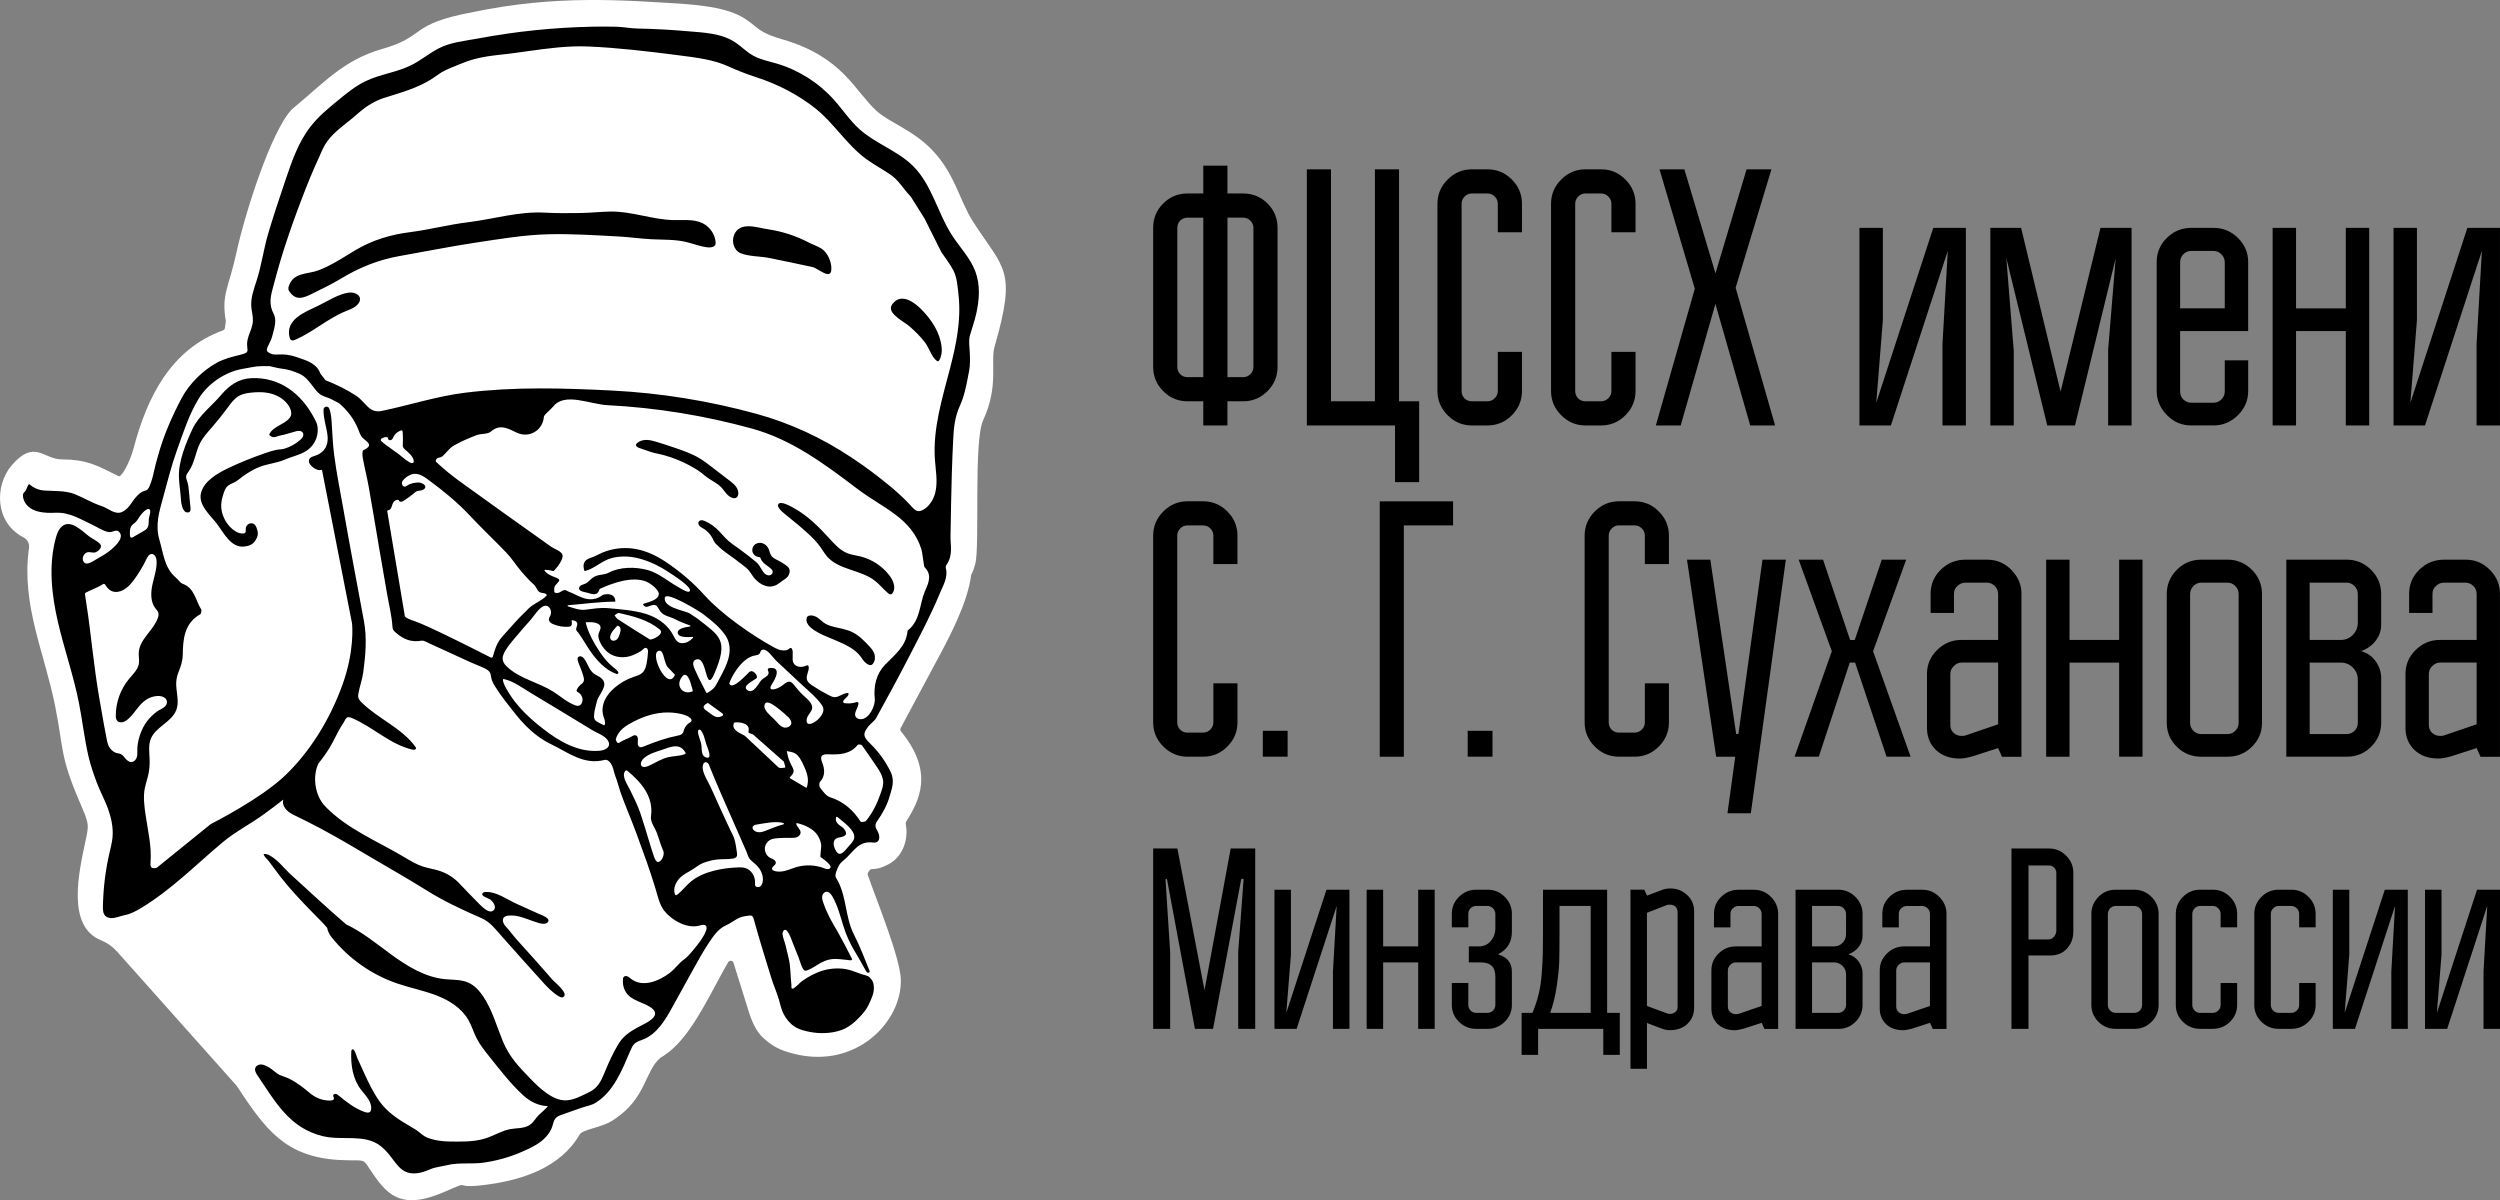 <?xml version="1.0" encoding="utf-8"?>
<!-- Generator: Adobe Illustrator 14.0.0, SVG Export Plug-In . SVG Version: 6.00 Build 43363)  -->
<!DOCTYPE svg PUBLIC "-//W3C//DTD SVG 1.1//EN" "http://www.w3.org/Graphics/SVG/1.1/DTD/svg11.dtd">
<svg version="1.1" id="Слой_1" xmlns="http://www.w3.org/2000/svg" xmlns:xlink="http://www.w3.org/1999/xlink" x="0px" y="0px"
	 width="350px" height="168.023px" viewBox="-49.998 -24.005 350 168.023" enable-background="new -49.998 -24.005 350 168.023"
	 xml:space="preserve">
<rect x="-49.998" y="-24.005" width="350" height="168.023" fill="#808080" stroke="none"/>
<g>
	<path d="M289.502,120.036v-19.479h2.311v9.092l-0.648,8.151l5.62-17.243h3.218v19.479h-2.309v-8.016l0.521-9.198l-5.609,17.214
		H289.502L289.502,120.036z M276.596,120.036v-19.479h2.307v9.092l-0.648,8.151l5.62-17.243h3.219v19.479h-2.308v-8.016l0.521-9.198
		l-5.607,17.214H276.596L276.596,120.036z M265.604,116.687v-12.735c0-0.925,0.33-1.724,0.998-2.393
		c0.668-0.667,1.467-1.005,2.394-1.005h1.786c0.937,0,1.742,0.33,2.41,1c0.67,0.659,0.998,1.46,0.998,2.396v1.871h-2.308v-1.871
		c0-0.301-0.108-0.563-0.331-0.787c-0.221-0.223-0.486-0.336-0.787-0.336h-1.748c-0.303,0-0.56,0.113-0.774,0.336
		c-0.218,0.224-0.326,0.486-0.326,0.787v12.735c0,0.307,0.108,0.569,0.326,0.788c0.216,0.217,0.473,0.324,0.774,0.324h1.748
		c0.303,0,0.566-0.107,0.787-0.324c0.223-0.217,0.331-0.481,0.331-0.781v-3.078h2.308v3.078c0,0.912-0.328,1.701-0.998,2.355
		c-0.668,0.656-1.475,0.986-2.41,0.986h-1.786c-0.927,0-1.726-0.33-2.394-0.986C265.936,118.395,265.604,117.606,265.604,116.687
		L265.604,116.687z M254.614,116.687v-12.735c0-0.925,0.329-1.724,0.995-2.393c0.668-0.667,1.47-1.005,2.396-1.005h1.784
		c0.939,0,1.744,0.33,2.411,1c0.67,0.659,1,1.46,1,2.396v1.871h-2.31v-1.871c0-0.301-0.106-0.563-0.33-0.787
		s-0.487-0.336-0.789-0.336h-1.746c-0.301,0-0.56,0.113-0.777,0.336c-0.216,0.224-0.325,0.486-0.325,0.787v12.735
		c0,0.307,0.109,0.569,0.325,0.788c0.218,0.217,0.477,0.324,0.777,0.324h1.746c0.305,0,0.565-0.107,0.789-0.324
		s0.33-0.481,0.33-0.781v-3.078h2.31v3.078c0,0.912-0.33,1.701-1,2.355c-0.667,0.656-1.472,0.986-2.411,0.986h-1.784
		c-0.926,0-1.728-0.33-2.396-0.986C254.943,118.395,254.614,117.606,254.614,116.687L254.614,116.687z M245.102,116.687
		c0,0.307,0.107,0.569,0.323,0.788c0.218,0.217,0.476,0.324,0.776,0.324h2.597c0.302,0,0.56-0.107,0.778-0.324
		c0.214-0.217,0.322-0.481,0.322-0.788v-12.735c0-0.301-0.108-0.563-0.322-0.787c-0.219-0.223-0.477-0.336-0.778-0.336h-2.597
		c-0.301,0-0.559,0.113-0.776,0.336c-0.216,0.224-0.323,0.486-0.323,0.787V116.687L245.102,116.687z M242.795,116.687v-12.735
		c0-0.925,0.329-1.724,0.989-2.393c0.655-0.667,1.456-1.005,2.401-1.005h2.633c0.933,0,1.724,0.338,2.393,1.005
		c0.669,0.669,0.998,1.468,0.998,2.393v12.735c0,0.919-0.329,1.708-0.992,2.362c-0.654,0.656-1.453,0.986-2.398,0.986h-2.633
		c-0.944,0-1.744-0.33-2.4-0.986C243.124,118.395,242.795,117.606,242.795,116.687L242.795,116.687z M233.992,107.518h2.748
		c0.342,0,0.617-0.134,0.828-0.391c0.211-0.26,0.32-0.556,0.32-0.896v-8.063c0-0.27-0.102-0.505-0.302-0.703
		c-0.198-0.197-0.435-0.301-0.704-0.301h-2.892L233.992,107.518L233.992,107.518z M231.607,120.036V94.784h5.274
		c0.913,0,1.709,0.337,2.38,1.004c0.668,0.669,1.006,1.467,1.006,2.394v8.225c0,0.946-0.295,1.732-0.884,2.382
		c-0.584,0.644-1.347,0.968-2.291,0.968h-3.104v10.281L231.607,120.036L231.607,120.036z M215.473,116.902
		c0,0.32,0.109,0.578,0.325,0.776c0.216,0.199,0.481,0.303,0.787,0.303c0.146,0,0.261-0.014,0.337-0.03l3.275-1.118v-6.104h-3.624
		c-0.276,0-0.529,0.114-0.759,0.344c-0.229,0.228-0.342,0.487-0.342,0.771V116.902L215.473,116.902z M213.165,117.186v-5.344
		c0-0.913,0.336-1.702,1.012-2.362c0.671-0.655,1.46-0.986,2.356-0.986h3.666v-4.539c0-0.313-0.107-0.582-0.33-0.798
		c-0.223-0.217-0.48-0.324-0.77-0.324h-2.146c-0.302,0-0.565,0.113-0.788,0.336c-0.223,0.188-0.331,0.451-0.331,0.788v1.87h-2.308
		v-1.898c0-0.932,0.336-1.727,1.01-2.383c0.673-0.653,1.482-0.984,2.417-0.984h2.187c0.924,0,1.713,0.338,2.379,1.011
		c0.66,0.679,0.992,1.461,0.992,2.358v16.118h-1.926l-0.385-0.859l-2.547,0.826c-0.518,0.138-0.928,0.207-1.24,0.207
		c-0.973,0-1.762-0.281-2.357-0.847C213.46,118.804,213.165,118.074,213.165,117.186L213.165,117.186z M203.688,108.492h3.078
		c0.471,0,0.866-0.168,1.19-0.498c0.331-0.336,0.493-0.739,0.493-1.208v-2.832c0-0.301-0.106-0.563-0.323-0.787
		c-0.215-0.223-0.476-0.337-0.774-0.337h-3.662v5.662H203.688z M203.688,117.8h3.66c0.303,0,0.562-0.107,0.776-0.324
		c0.216-0.217,0.325-0.481,0.325-0.788v-4.265c0-0.475-0.162-0.869-0.494-1.199c-0.323-0.331-0.723-0.495-1.189-0.495h-3.078V117.8
		L203.688,117.8z M201.38,120.036v-19.479h5.988c0.932,0,1.726,0.338,2.394,1.005c0.67,0.668,0.998,1.467,0.998,2.393v3.024
		c0,0.602-0.186,1.137-0.554,1.604c-0.375,0.469-0.847,0.804-1.431,1.019c0.606,0.168,1.088,0.504,1.447,1.017
		c0.355,0.511,0.536,1.052,0.536,1.629v4.443c0,0.912-0.329,1.702-0.991,2.361c-0.656,0.656-1.455,0.987-2.399,0.987h-5.988V120.036
		z M191.904,116.902c0,0.32,0.107,0.578,0.322,0.776c0.217,0.199,0.483,0.303,0.789,0.303c0.146,0,0.262-0.014,0.338-0.03
		l3.275-1.118v-6.104h-3.626c-0.276,0-0.53,0.114-0.758,0.344c-0.228,0.228-0.343,0.487-0.343,0.771v5.059H191.904z
		 M189.598,117.186v-5.344c0-0.913,0.334-1.702,1.008-2.362c0.676-0.655,1.461-0.986,2.357-0.986h3.668v-4.539
		c0-0.313-0.107-0.582-0.328-0.798c-0.226-0.217-0.482-0.324-0.771-0.324h-2.145c-0.302,0-0.566,0.113-0.789,0.336
		c-0.223,0.188-0.33,0.451-0.33,0.788v1.87h-2.307v-1.898c0-0.932,0.336-1.727,1.01-2.383c0.672-0.653,1.479-0.984,2.42-0.984h2.182
		c0.925,0,1.714,0.338,2.379,1.011c0.662,0.679,0.992,1.461,0.992,2.358v16.118h-1.922l-0.385-0.859l-2.55,0.826
		c-0.517,0.138-0.925,0.207-1.239,0.207c-0.973,0-1.762-0.281-2.355-0.847C189.893,118.804,189.598,118.074,189.598,117.186
		L189.598,117.186z M180.576,116.832l2.82,1.04c0.146,0.047,0.264,0.071,0.367,0.071c0.307,0,0.563-0.089,0.782-0.264
		c0.216-0.175,0.322-0.407,0.322-0.703v-13.252c0-0.329-0.093-0.59-0.287-0.787c-0.192-0.193-0.462-0.289-0.817-0.289
		c-0.175,0-0.296,0.013-0.367,0.036l-2.82,1.104V116.832L180.576,116.832z M178.27,125.627V100.55h1.931l0.378,0.83l2.105-0.793
		c0.349-0.14,0.733-0.209,1.152-0.209c0.916,0,1.695,0.299,2.357,0.907c0.654,0.607,0.986,1.358,0.986,2.265v13.494
		c0,0.932-0.314,1.689-0.932,2.284c-0.625,0.595-1.438,0.889-2.447,0.889c-0.398,0-0.771-0.07-1.119-0.208l-2.104-0.794v6.415h-2.31
		v-0.003H178.27z M167.027,117.8h5.668v-14.971h-4.363v3.787c0,1.75-0.014,3.072-0.037,3.962c-0.023,0.891-0.139,2.032-0.341,3.428
		C167.752,115.394,167.44,116.662,167.027,117.8L167.027,117.8z M163.027,117.8h1.52c0.355-0.848,0.646-1.716,0.861-2.609
		c0.222-0.891,0.367-1.875,0.443-2.946c0.079-1.077,0.126-1.959,0.146-2.663c0.018-0.697,0.023-1.683,0.023-2.964v-6.061h8.982
		V117.8h1.77v5.88h-2.31v-3.645h-9.126v3.645h-2.31L163.027,117.8L163.027,117.8z M153.257,116.694v-3.078h2.31v3.078
		c0,0.3,0.107,0.563,0.324,0.781c0.214,0.217,0.476,0.324,0.776,0.324h1.566c0.31,0,0.566-0.107,0.789-0.324
		s0.331-0.481,0.331-0.788v-3.915c0-0.729-0.174-1.25-0.522-1.567c-0.351-0.319-0.867-0.477-1.552-0.477h-1.641v-2.237h1.437
		c0.661,0,1.208-0.251,1.634-0.757c0.428-0.505,0.645-1.106,0.645-1.81v-1.974c0-0.301-0.108-0.563-0.33-0.787
		c-0.221-0.223-0.48-0.336-0.789-0.336h-1.567c-0.314,0-0.579,0.107-0.788,0.323c-0.209,0.217-0.313,0.487-0.313,0.799v1.87h-2.31
		v-1.898c0-0.921,0.336-1.709,1.004-2.367c0.668-0.67,1.475-1,2.407-1h1.599c0.925,0,1.726,0.33,2.393,0.992
		c0.668,0.667,1.006,1.454,1.006,2.369v2.52c0,1.467-0.65,2.52-1.949,3.163c1.299,0.379,1.949,1.195,1.949,2.452v4.637
		c0,0.912-0.338,1.702-1.006,2.362c-0.667,0.656-1.468,0.986-2.393,0.986h-1.599c-0.933,0-1.739-0.33-2.407-0.986
		C153.593,118.395,153.257,117.606,153.257,116.694L153.257,116.694z M141.334,120.036v-19.479h2.309v7.937h4.905v-7.937h2.311
		v19.479h-2.311v-9.308h-4.905v9.308H141.334L141.334,120.036z M128.426,120.036v-19.479h2.308v9.092l-0.65,8.151l5.622-17.243
		h3.218v19.479h-2.309v-8.016l0.523-9.198l-5.609,17.214H128.426L128.426,120.036z M111.446,120.036V94.784h3.391l3.794,19.841
		l3.667-19.841h3.434v25.252h-2.382v-10.75l0.757-10.223l-0.325-0.035l-3.956,21.008h-2.532l-3.92-20.983l-0.204,0.037l0.655,10.207
		v10.739H111.446L111.446,120.036z"/>
	<path d="M111.446,27.344V7.89c0-1.342,0.47-2.469,1.4-3.407c0.938-0.931,2.073-1.4,3.413-1.4h2.203v-3.894h3.381v3.894h2.202
		c1.341,0,2.476,0.469,3.414,1.4c0.93,0.938,1.399,2.066,1.399,3.407v19.453c0,1.342-0.47,2.477-1.417,3.415
		c-0.939,0.947-2.073,1.417-3.398,1.417h-2.202v3.382h-3.381v-3.382h-2.203c-1.323,0-2.458-0.469-3.396-1.417
		C111.917,29.819,111.446,28.684,111.446,27.344L111.446,27.344z M114.827,27.344c0,0.419,0.137,0.76,0.402,1.042
		c0.265,0.273,0.615,0.409,1.025,0.409h2.21V6.464h-2.21c-0.402,0-0.733,0.138-1.017,0.409c-0.273,0.282-0.41,0.615-0.41,1.018
		V27.344L114.827,27.344z M121.844,28.794h2.211c0.401,0,0.733-0.146,1.016-0.426c0.273-0.283,0.411-0.624,0.411-1.025V7.89
		c0-0.385-0.146-0.719-0.427-1c-0.281-0.28-0.614-0.427-0.998-0.427h-2.21v22.33H121.844z M132.96,35.556V-0.297h3.382v32.472h6.146
		V-0.297h3.379v32.472h2.817v11.319h-3.38v-7.938H132.96L132.96,35.556z M151.243,30.733V4.525c0-1.315,0.479-2.45,1.429-3.397
		c0.946-0.948,2.071-1.426,3.38-1.426h2.201c1.331,0,2.466,0.478,3.407,1.426c0.945,0.948,1.417,2.073,1.417,3.389V8.51h-3.381
		V4.508c0-0.384-0.145-0.718-0.429-1c-0.279-0.279-0.62-0.427-1.021-0.427h-2.194c-0.383,0-0.718,0.146-0.998,0.427
		c-0.282,0.282-0.429,0.615-0.429,1v26.217c0,0.417,0.137,0.759,0.41,1.042c0.272,0.271,0.614,0.408,1.017,0.408h2.194
		c0.401,0,0.742-0.146,1.021-0.428c0.284-0.282,0.429-0.622,0.429-1.022V25.26h3.381v5.474c0,1.313-0.472,2.45-1.417,3.396
		c-0.941,0.949-2.074,1.427-3.407,1.427h-2.201c-1.309,0-2.434-0.478-3.38-1.427C151.722,33.183,151.243,32.047,151.243,30.733
		L151.243,30.733z M167.147,30.733V4.525c0-1.315,0.479-2.45,1.426-3.397c0.946-0.948,2.074-1.426,3.382-1.426h2.201
		c1.331,0,2.468,0.478,3.404,1.426c0.947,0.948,1.418,2.073,1.418,3.389V8.51H175.6V4.508c0-0.384-0.146-0.718-0.429-1
		c-0.28-0.279-0.622-0.427-1.024-0.427h-2.191c-0.384,0-0.718,0.146-1.001,0.427c-0.28,0.282-0.425,0.615-0.425,1v26.217
		c0,0.417,0.137,0.759,0.407,1.042c0.273,0.271,0.615,0.408,1.019,0.408h2.191c0.402,0,0.744-0.146,1.024-0.428
		c0.281-0.282,0.429-0.622,0.429-1.022V25.26h3.379v5.474c0,1.313-0.471,2.45-1.418,3.396c-0.938,0.949-2.074,1.427-3.405,1.427
		h-2.201c-1.308,0-2.436-0.478-3.382-1.427C167.626,33.183,167.147,32.047,167.147,30.733L167.147,30.733z M181.82,35.556
		l5.455-19.139l-4.941-16.714h3.48l4.354,14.555l4.355-14.555h3.48l-5.012,16.578l5.523,19.276h-3.481l-4.875-17.021l-4.856,17.021
		h-3.482V35.556z M210.323,35.556V7.898h3.28v12.908l-0.924,11.574l7.981-24.481h4.565v27.658h-3.276V24.177l0.743-13.061
		l-7.965,24.44H210.323L210.323,35.556z M228.652,35.556V7.898h4.304l5.528,22.921l5.584-22.921h4.354v27.658h-3.279V24.954
		l1.051-12.795L240.5,35.556h-3.883l-5.729-23.425l1.041,13.01v10.415H228.652L228.652,35.556z M251.939,30.733V12.668
		c0-1.313,0.479-2.439,1.426-3.372c0.959-0.931,2.084-1.399,3.383-1.399h3.166c1.332,0,2.467,0.479,3.416,1.426
		c0.945,0.948,1.416,2.067,1.416,3.346v9.672h-9.526v8.46c0,0.453,0.153,0.827,0.468,1.129c0.318,0.298,0.685,0.45,1.094,0.45h3.099
		c0.444,0,0.82-0.161,1.127-0.477c0.31-0.316,0.462-0.674,0.462-1.094v-4.371h3.278v4.294c0,1.313-0.479,2.45-1.442,3.396
		c-0.964,0.949-2.092,1.427-3.39,1.427h-3.166c-1.315,0-2.44-0.488-3.392-1.458C252.41,33.115,251.939,31.996,251.939,30.733
		L251.939,30.733z M255.221,19.165h6.247v-6.446c0-0.442-0.161-0.826-0.487-1.135c-0.315-0.308-0.681-0.461-1.102-0.461h-3.098
		c-0.443,0-0.819,0.163-1.12,0.478c-0.298,0.316-0.44,0.691-0.44,1.118V19.165L255.221,19.165z M268.17,35.556V7.898h3.278v11.269
		h6.966V7.898h3.277v27.658h-3.277V22.341h-6.966v13.216H268.17L268.17,35.556z M285.096,35.556V7.898h3.278v12.908l-0.92,11.574
		l7.979-24.481H300v27.658h-3.277V24.177l0.742-13.061l-7.965,24.44H285.096L285.096,35.556z"/>
	<path d="M155.478,81.933v-3.626h3.474v3.626H155.478L155.478,81.933z M126.796,81.933v-3.626h3.473v3.626H126.796L126.796,81.933z
		 M290.039,77.498c0,0.449,0.152,0.817,0.46,1.099c0.31,0.279,0.683,0.425,1.118,0.425c0.203,0,0.363-0.016,0.476-0.042l4.64-1.583
		v-8.642h-5.135c-0.391,0-0.748,0.161-1.074,0.485c-0.323,0.325-0.484,0.69-0.484,1.089V77.498L290.039,77.498z M286.771,77.899
		V70.33c0-1.294,0.477-2.408,1.432-3.345c0.951-0.929,2.066-1.396,3.337-1.396h5.192V59.16c0-0.442-0.151-0.826-0.469-1.132
		c-0.314-0.306-0.682-0.459-1.089-0.459h-3.041c-0.425,0-0.799,0.163-1.114,0.476c-0.314,0.266-0.469,0.641-0.469,1.116v2.648h-3.27
		V59.12c0-1.321,0.478-2.445,1.429-3.372c0.956-0.928,2.095-1.396,3.423-1.396h3.092c1.313,0,2.426,0.477,3.371,1.43
		c0.936,0.962,1.403,2.07,1.403,3.339v22.823h-2.722l-0.547-1.217l-3.609,1.166c-0.732,0.194-1.313,0.298-1.754,0.298
		c-1.377,0-2.495-0.399-3.338-1.199C287.188,80.189,286.771,79.157,286.771,77.899L286.771,77.899z M273.354,65.588h4.358
		c0.664,0,1.228-0.239,1.685-0.708c0.47-0.478,0.699-1.046,0.699-1.712v-4.01c0-0.425-0.154-0.8-0.46-1.116
		c-0.308-0.313-0.672-0.476-1.099-0.476h-5.184V65.588L273.354,65.588z M273.354,78.767h5.185c0.427,0,0.791-0.153,1.099-0.46
		c0.307-0.309,0.459-0.683,0.459-1.115v-6.036c0-0.671-0.229-1.234-0.697-1.702c-0.459-0.469-1.021-0.698-1.686-0.698h-4.357v10.012
		H273.354z M270.085,81.933V54.35h8.479c1.318,0,2.442,0.477,3.39,1.422c0.944,0.945,1.412,2.078,1.412,3.388v4.284
		c0,0.849-0.265,1.605-0.783,2.271c-0.528,0.663-1.201,1.141-2.026,1.438c0.858,0.239,1.543,0.717,2.055,1.438
		c0.5,0.726,0.756,1.489,0.756,2.308v6.29c0,1.295-0.469,2.41-1.404,3.347c-0.927,0.929-2.063,1.396-3.396,1.396L270.085,81.933
		L270.085,81.933z M256.617,77.192c0,0.434,0.152,0.808,0.459,1.115c0.307,0.307,0.673,0.46,1.098,0.46h3.678
		c0.426,0,0.793-0.153,1.101-0.46c0.307-0.309,0.458-0.683,0.458-1.115V59.16c0-0.425-0.151-0.8-0.458-1.116
		c-0.308-0.313-0.675-0.476-1.101-0.476h-3.678c-0.425,0-0.791,0.163-1.098,0.476c-0.307,0.316-0.459,0.69-0.459,1.116V77.192
		L256.617,77.192z M253.348,77.192V59.16c0-1.312,0.469-2.442,1.407-3.388c0.927-0.945,2.06-1.422,3.394-1.422h3.729
		c1.32,0,2.444,0.477,3.392,1.422c0.943,0.945,1.412,2.078,1.412,3.388v18.032c0,1.303-0.469,2.417-1.408,3.346
		c-0.924,0.928-2.059,1.396-3.396,1.396h-3.729c-1.334,0-2.467-0.469-3.394-1.396C253.816,79.609,253.348,78.494,253.348,77.192
		L253.348,77.192z M236.466,81.933V54.35h3.269v11.237h6.947V54.35h3.27v27.583h-3.27V68.755h-6.947v13.179H236.466L236.466,81.933z
		 M223.048,77.498c0,0.449,0.152,0.817,0.461,1.099c0.308,0.279,0.681,0.425,1.114,0.425c0.204,0,0.365-0.016,0.479-0.042
		l4.64-1.583v-8.642h-5.136c-0.39,0-0.748,0.161-1.072,0.485c-0.324,0.325-0.485,0.69-0.485,1.089V77.498L223.048,77.498z
		 M219.779,77.899V70.33c0-1.294,0.477-2.408,1.43-3.345c0.954-0.929,2.068-1.396,3.336-1.396h5.195V59.16
		c0-0.442-0.152-0.826-0.471-1.132c-0.313-0.306-0.68-0.459-1.088-0.459h-3.041c-0.427,0-0.8,0.163-1.113,0.476
		c-0.316,0.266-0.471,0.641-0.471,1.116v2.648h-3.268V59.12c0-1.321,0.477-2.445,1.429-3.372c0.956-0.928,2.095-1.396,3.423-1.396
		h3.09c1.313,0,2.426,0.477,3.371,1.43c0.937,0.962,1.405,2.07,1.405,3.339v22.823h-2.725l-0.546-1.217l-3.608,1.166
		c-0.731,0.194-1.313,0.298-1.753,0.298c-1.38,0-2.495-0.399-3.339-1.199C220.195,80.189,219.779,79.157,219.779,77.899
		L219.779,77.899z M201.245,81.933l5.212-14.763l-4.641-12.82h3.412l3.791,11.247h0.646l3.787-11.247h3.414l-4.633,12.82
		l5.252,14.763h-3.361l-4.409-13.17h-0.749l-4.333,13.17H201.245L201.245,81.933z M186.178,54.35h3.27l3.617,24.407h0.315
		l3.37-24.407h3.27l-4.902,35.501h-3.27l1.088-7.909l-2.672-0.009L186.178,54.35L186.178,54.35z M171.85,77.122V50.987
		c0-1.312,0.477-2.443,1.42-3.388c0.946-0.945,2.071-1.423,3.375-1.423h2.194c1.327,0,2.461,0.478,3.396,1.423
		c0.947,0.944,1.416,2.067,1.416,3.379v3.983h-3.371V50.97c0-0.384-0.146-0.716-0.424-0.996c-0.282-0.282-0.625-0.426-1.022-0.426
		h-2.188c-0.383,0-0.717,0.145-0.998,0.426s-0.425,0.612-0.425,0.996v26.145c0,0.417,0.136,0.757,0.409,1.037
		c0.271,0.272,0.612,0.409,1.015,0.409h2.188c0.397,0,0.74-0.145,1.022-0.427c0.277-0.279,0.424-0.621,0.424-1.021v-5.448h3.371
		v5.455c0,1.313-0.469,2.442-1.416,3.389c-0.935,0.946-2.067,1.423-3.396,1.423h-2.194c-1.305,0-2.429-0.477-3.375-1.423
		C172.326,79.567,171.85,78.435,171.85,77.122L171.85,77.122z M143.167,81.933V46.177h10.268v3.373h-6.896v32.384H143.167
		L143.167,81.933z M111.446,77.122V50.987c0-1.312,0.478-2.443,1.422-3.388c0.944-0.945,2.069-1.423,3.372-1.423h2.196
		c1.329,0,2.459,0.478,3.396,1.423c0.945,0.944,1.413,2.067,1.413,3.379v3.983h-3.372V50.97c0-0.384-0.146-0.716-0.425-0.996
		c-0.28-0.28-0.622-0.426-1.022-0.426h-2.188c-0.384,0-0.716,0.145-0.996,0.426c-0.28,0.281-0.425,0.612-0.425,0.996v26.145
		c0,0.417,0.136,0.757,0.409,1.037c0.271,0.272,0.613,0.409,1.014,0.409h2.188c0.4,0,0.74-0.145,1.022-0.427
		c0.281-0.279,0.425-0.621,0.425-1.021v-5.448h3.372v5.455c0,1.313-0.468,2.442-1.413,3.389c-0.937,0.946-2.068,1.423-3.396,1.423
		h-2.196c-1.304,0-2.426-0.477-3.372-1.423C111.924,79.567,111.446,78.435,111.446,77.122L111.446,77.122z"/>
	<path fill="#FFFFFF" d="M-33.59,109.239l16.719,18.757l0.668,1.006c3.972,5.98,6.971,9.379,15.057,9.434
		c2.272,0.017,2.003-0.119,2.921,1.245c2.204,3.26,4.048,5.979,10.488,3.16c4.26-1.862,0.466-0.217,6.275-1.049
		c4.41-0.631,9.907-2.251,12.61-6.963c0.394-0.716,2.981-0.935,4.613-1.966c4.751-2.995,4.472-6.914,6.698-8.777
		c3.231-1.814,5.547-6.127,7.75-10.229c0.599-1.117,1.19-2.217,1.734-3.151c0.084-0.146,0.235-0.222,0.402-0.203
		c0.167,0.021,0.298,0.128,0.349,0.285l1.781,5.691c0.52,1.729,0.987,3.288,2.095,4.55c1.516,1.448,2.573,1.996,4.68,2.518
		c8.589,2.121,15.033-4.463,14.868-10.439c-0.088-3.091-3.57-11.506-4.621-14.614c-0.042-0.127-0.025-0.254,0.048-0.363l0.192-0.282
		c0.078-0.113,0.193-0.18,0.331-0.183c0.379-0.011,1.106,0.001,2.417-0.725c1.873-1.039,2.761-3.398,2.317-5.601
		c-0.022-0.107-0.004-0.207,0.054-0.3c1.829-2.942,3.985-6.895-0.718-12.659c-0.108-0.133-0.125-0.306-0.045-0.455l5.095-9.515
		c1.514-2.8,4.302-7.968,4.771-11.901c0.246-0.494,0.444-1.039,0.582-1.556c0.666-2.518-0.266-17.15,1.097-20.11
		c2.263-4.915,0.973-8.143,1.617-10.367c3.143-10.851,1.251-10.795-3.029-17.452c-1.921-2.989-2.55-6.824-5.879-10.187
		c-2.68-2.706-5.855-3.705-7.613-5.302c-3.129-2.84-4.699-7.572-13.24-10.042c-2.378-0.688-3.099-1.271-3.715-1.768
		c-1.779-1.439-3.189-2.581-9.451-3.135c-9.479-0.633-18.583-1.301-30.032,1.083c-9.204,1.713-6.509,3.389-12.802,5.18
		c-5.441,1.551-8.25,4.847-12.596,8.416c-2.946,2.995-6.667,14.853-7.779,20.03c-1.059,4.923-2.17,5.907-1.496,9.644l-0.131,0.971
		c-0.021,0.155-0.12,0.278-0.267,0.331c-7.35,2.671-10.642,9.405-12.507,16.461c-0.549,2.078-1.785,4.297-2.152,3.932
		c-3.179-1.59-4.459-2.301-7.96-2.331c-2.518-0.019-3.766-2.856-6.945,0.807c-2.438,2.818-2.423,8.043,1.631,10.114
		c0.559,0.286,0.861,0.866,0.771,1.488c-1.128,7.917,2.192,14.703,3.659,22.123c1.212,6.143,0.694,7.045,3.382,13.313
		c1.432,3.34,1.375,3.173,0.83,5.753c-0.897,4.253-2.625,11.764,2.192,13.721C-34.961,107.998-34.25,108.5-33.59,109.239
		L-33.59,109.239z"/>
	<path d="M45.524,80.805c-0.806-0.679-1.875-0.151-2.967,0.208c-0.8,0.266-1.673,0.513-2.334,1.061
		c-0.828,0.689-0.628,1.677,0.568,1.15c0.931-0.409,1.792-1,2.783-1.229c0.759-0.174,1.567-0.129,2.288-0.42
		c0.055-0.022,0.113-0.052,0.127-0.109c0.011-0.048-0.014-0.098-0.04-0.143C45.816,81.105,45.675,80.934,45.524,80.805
		L45.524,80.805z M55.964,91.427c-0.243,0.035-0.537,0.12-0.596,0.361c-0.034,0.142,0.032,0.288,0.126,0.398
		c0.188,0.217,0.486,0.319,0.774,0.323c0.288,0.007,0.57-0.077,0.84-0.179c0.887-0.337,1.671-0.7,2.561-0.92
		c0.046-0.012,0.079-0.053,0.079-0.099c0-0.047-0.031-0.089-0.077-0.101C58.529,90.91,57.047,91.263,55.964,91.427L55.964,91.427z
		 M71.607,66.369c-0.643-0.679-1.372-1.447-2.322-1.896c-0.206-0.099-0.42-0.181-0.64-0.25c-0.405-0.133-0.822-0.225-1.227-0.313
		c-0.398-0.089-0.774-0.171-1.133-0.285c-0.431-0.141-0.76-0.305-1.034-0.519c-0.087-0.066-0.175-0.146-0.264-0.224
		c-0.281-0.244-0.598-0.521-0.996-0.649c-0.238-0.078-0.48-0.091-0.719-0.044c-0.156,0.031-0.281,0.146-0.325,0.299
		c-0.397,1.362,2.154,2.389,3.525,2.942c0.139,0.057,0.472,0.194,0.472,0.194c1.356,0.583,2.758,1.188,3.587,2.344l0.116,0.165
		c0.238,0.349,0.537,0.784,1.046,0.948c0.005,0.002,0.039,0.011,0.042,0.015c0.158,0.045,0.329-0.007,0.438-0.131
		c0.342-0.39,0.418-0.995,0.199-1.54C72.199,66.991,71.885,66.661,71.607,66.369L71.607,66.369z M58.073,58.091
		c-0.151,0.023-0.309,0.03-0.473,0.013c-0.622-0.063-1.197-0.386-1.652-0.815c-0.352-0.331-0.637-0.723-0.892-1.132
		c-0.266-0.428-0.595-0.681-0.991-0.993c-0.784-0.618-1.583-1.214-2.402-1.783c-0.358-0.246-0.689-0.525-1.003-0.825
		c-0.281-0.268-0.613-0.54-0.763-0.9c-0.292-0.698-0.805-1.3-1.458-1.683c-0.179-0.107-0.373-0.2-0.512-0.353
		c-0.142-0.153-0.217-0.391-0.116-0.573c0.082-0.146,0.261-0.222,0.431-0.22c0.17,0.002,0.331,0.065,0.486,0.137
		c0.729,0.327,1.392,0.802,1.938,1.385c0.598,0.634,1.128,1.296,1.854,1.798c0.743,0.517,1.47,1.053,2.184,1.606
		c0.383,0.298,0.763,0.603,1.138,0.909c0.361,0.297,0.557,0.676,0.803,1.075c0.126,0.204,0.255,0.412,0.436,0.573
		c0.181,0.158,0.421,0.266,0.66,0.23c0.238-0.037,0.454-0.249,0.443-0.488c-0.008-0.19-0.146-0.352-0.291-0.479
		c-0.248-0.222-0.533-0.396-0.792-0.605c-0.259-0.209-0.496-0.464-0.601-0.78c-0.014-0.044-0.026-0.087-0.054-0.123
		c-0.063-0.081-0.181-0.085-0.283-0.101c-0.32-0.042-0.613-0.257-0.753-0.549c-0.139-0.292-0.118-0.655,0.05-0.931
		c0.238-0.388,0.749-0.567,1.191-0.465c0.444,0.103,0.809,0.453,0.984,0.872c0.119,0.285,0.163,0.605,0.331,0.866
		c0.226,0.354,0.637,0.532,1.01,0.721c0.343,0.175,0.673,0.375,0.99,0.596c0.203,0.144,0.405,0.305,0.513,0.526
		c0.178,0.371,0.044,0.83-0.219,1.145c-0.281,0.335-0.688,0.495-1.007,0.771C58.919,57.803,58.51,58.024,58.073,58.091
		L58.073,58.091z M52.653,45.728c-0.391-0.072-0.717-0.347-0.978-0.646c-0.263-0.305-0.48-0.65-0.767-0.934
		c-0.239-0.238-0.523-0.426-0.805-0.612c-0.455-0.304-0.976-0.574-1.395-0.926c-0.34-0.284-0.659-0.554-1.042-0.795
		c-0.868-0.55-1.783-1.028-2.732-1.418c-0.633-0.264-1.281-0.485-1.94-0.668c-0.651-0.183-1.331-0.271-1.97-0.491
		c-0.514-0.177-1.026-0.354-1.542-0.533c-0.223-0.078-0.497-0.241-0.437-0.469c0.02-0.07,0.068-0.127,0.12-0.178
		c0.345-0.335,0.843-0.475,1.323-0.474s0.949,0.129,1.41,0.265c0.811,0.238,1.61,0.511,2.413,0.782
		c1.244,0.422,2.5,0.847,3.626,1.524c0.596,0.357,1.149,0.782,1.699,1.205c0.833,0.64,1.665,1.281,2.498,1.919
		c0.303,0.234,0.612,0.472,0.851,0.771c0.239,0.303,0.407,0.678,0.383,1.062c-0.014,0.242-0.127,0.502-0.353,0.595
		C52.908,45.753,52.783,45.752,52.653,45.728L52.653,45.728z M63.212,50.769c0.594,0.559,1.172,1.145,1.646,1.809
		c0.315,0.442,0.583,0.919,0.94,1.329c1.663,1.903,4.706,1.84,6.696,3.397c0.666,0.517,1.186,1.197,1.837,1.731
		c0.134,0.109,0.309,0.219,0.468,0.15c0.07-0.032,0.122-0.093,0.165-0.153c0.509-0.728,0.111-1.742-0.425-2.449
		c-1.012-1.337-2.496-2.308-4.126-2.7c-0.586-0.141-1.196-0.212-1.757-0.429c-1.047-0.409-1.827-1.285-2.583-2.118
		c-1.46-1.601-3.028-3.176-4.949-4.222c-0.345-0.186-1.987-1.159-2.192-0.443c-0.144,0.508,1.057,1.373,1.369,1.625
		C61.29,49.107,62.282,49.894,63.212,50.769L63.212,50.769z M35.477,64.905c-0.069,0.205-0.087,0.453,0.047,0.625
		c0.189,0.243,0.596,0.202,0.828-0.003c0.231-0.205,0.333-0.517,0.425-0.812c0.063-0.206,0.129-0.423,0.105-0.637
		c-0.025-0.214-0.164-0.434-0.376-0.478c-0.022-0.008-0.045-0.011-0.067,0c-0.023,0.008-0.039,0.026-0.055,0.042
		C36.043,64.035,35.643,64.402,35.477,64.905L35.477,64.905z M-13.097,95.591c0.272-0.12,0.583,0.022,0.846,0.163
		c1.064,0.571,1.866,1.597,2.723,2.451c1.45,1.329,2.899,2.658,4.355,3.981c1.197,1.087,2.405,2.16,3.63,3.216
		c2.275,1.076,4.25,2.715,6.291,4.207c2.252,1.648,4.736,3.18,7.514,3.466c1.107,0.113,2.266,0.029,3.285,0.479
		c0.882,0.384,1.559,1.129,2.096,1.929c1.284,1.911,1.886,4.184,2.768,6.309c0.923,2.227,2.285,3.6,3.912,5.287
		c1.164,1.204,3.067,3.02,4.889,2.967c1.177-0.036,2.339-0.695,3.368-1.198c1.067-0.521,1.556-1.473,1.99-2.525
		c0.576-1.398,1.179-2.775,1.955-4.078c0.712-1.196,1.543-1.725,2.724-2.404c0.636-0.365,2.644-1.129,2.451-2.089
		c-0.055-0.271-0.27-0.481-0.496-0.646c-0.759-0.556-1.701-0.789-2.522-1.247c-1.083-0.604-1.575-1.587-1.459-2.813
		c0.007-0.079,0.019-0.162,0.06-0.232c0.099-0.171,0.342-0.206,0.53-0.142c0.188,0.066,0.336,0.208,0.492,0.331
		c1.657,1.313,3.932,0.336,5.416-0.766c0.755-0.56,1.284-1.37,2.04-1.914c0.711-0.511,1.256-1.302,1.823-1.975
		c0.332-0.396,2.168-2.817,0.904-2.875c-0.232-0.012-0.456,0.078-0.682,0.131c-1.726,0.402-3.793-0.804-4.833-2.127
		c-0.678-0.863-0.937-2.264-1.271-3.299c-0.378-1.169-0.735-2.345-1.152-3.5c-0.478-1.322-0.958-2.647-1.438-3.972
		c-0.718-1.973-1.564-3.853-2.262-5.866c-0.259-0.748-0.423-1.499-0.713-2.223c-0.13-0.326-0.192-0.675-0.292-1.013
		c-0.132-0.448-0.379-0.965-0.819-1.187c-0.106-0.052-0.262-0.067-0.379-0.035c-2.899,0.76-5.083-1.03-7.414-2.155
		c-0.676-0.317-1.319-0.718-1.922-1.156c-1.177-0.861-2.195-1.919-3.103-3.059c-0.984-1.236-1.994-2.485-2.837-3.823
		c-0.247-0.396-0.486-0.809-0.585-1.266c-0.044-0.207-0.059-0.424-0.125-0.626c-0.154-0.469-0.725-0.693-1.138-0.889
		c-0.511-0.237-1.043-0.425-1.555-0.657c-1.966-0.893-3.923-1.805-5.888-2.696c-0.343-0.156-0.736-0.421-1.06-0.364
		c-1.402,0.243-2.471-0.143-3.568-1.095c-0.43-0.375-0.477-0.431-0.515-0.976c-0.099-1.438-0.462-2.855-0.71-4.285
		c-0.382-2.185-0.76-4.37-1.134-6.556c-0.486-2.857-0.951-5.718-1.46-8.572c-0.243-1.367-0.588-2.715-0.84-4.083
		c-0.067-0.361-0.088-1.016,0.08-1.097c1.536-0.731,0.486-1.157-0.109-1.738c-0.299-0.295-0.442-0.768-0.608-1.18
		c-0.602-1.502-1.545-2.707-2.736-3.698c-0.374-0.205-0.759-0.402-1.155-0.589c-0.171-0.082-0.349-0.142-0.525-0.204
		c-0.211-0.072-0.418-0.146-0.616-0.239c-0.481-0.226-0.799-0.633-1.056-0.958l-0.271-0.35c-0.57-0.744-1.064-1.385-1.876-1.749
		c-0.876-0.394-1.765-0.652-2.437-0.709c-0.506-0.045-1.701-0.361-1.732-0.361c-2.039-0.015-1.664,0.013-3.828,0.393
		c-2.473,0.435-4.857,2.126-6.087,4.13c-1.371,2.237-2.195,4.831-3.088,7.33c-0.764,2.134-1.313,4.351-1.911,6.543
		c-0.531,1.947-1.144,3.838-0.508,5.962c0.56,1.872,0.666,3.883,2.308,5.265c0.325,0.274,0.573,0.712,0.94,0.85
		c1.675,0.614,1.799,2.319,2.576,3.558c0.101,0.159,0.027,0.631-0.109,0.706c-2.268,1.27-2.423,3.548-2.456,5.676
		c-0.012,0.831-0.269,1.627-0.58,2.39c-0.354,0.864-0.397,1.643-0.279,2.571c0.117,0.923,0.286,1.891-0.042,2.762
		c-0.643,1.715-2.918,2.364-3.582,4.069c-0.309,0.79-0.213,1.671-0.171,2.521c0.033,0.688,0.028,1.385-0.088,2.066
		c-0.135,0.791-0.414,1.553-0.576,2.338c-0.239,1.158-0.057,2.546,0.116,3.716c0.336,2.295,0.876,4.417,0.686,6.744
		c-0.015,0.185-0.024,0.383,0.083,0.529c0.171,0.232,0.511,0.2,0.797,0.108l7.567-6.121l0.08-0.038
		c0.019-0.01,6.944-3.51,10.337-6.771c1.701-1.634,3.251-3.551,4.601-5.688c1.345-2.128,2.493-4.471,3.401-6.973
		c1.692-4.674,1.393-8.209,1.352-8.606l-4.199-21.445c-0.004-0.021-0.017-0.04-0.036-0.052c-0.02-0.014-0.041-0.018-0.063-0.012
		c-0.142,0.033-0.277,0.049-0.403,0.027c-0.503-0.089-1.395-0.723-1.345-1.319c0.044-0.569,0.816-0.604,1.27-0.835
		c1.004-0.515,1.405-1.326,1.362-2.438c-0.044-1.057-0.651-2.671-0.576-3.895c0.011-0.194,0.152-0.351,0.346-0.38
		c0.193-0.032,0.375,0.07,0.448,0.253c0.294,0.729,0.325,1.693,0.367,2.39c0.084,1.388,0.15,2.76,0.328,4.143
		c0.328,2.538,0.844,5.046,1.287,7.563c0.918,5.228,1.91,10.434,2.877,15.654c0.438,2.361,0.232,4.774-0.088,7.145
		c-0.138,1.015-0.501,1.977-0.681,2.983c-0.033,0.188-0.062,0.38-0.024,0.563c0.059,0.28,0.263,0.505,0.466,0.707
		c2.318,2.296,5.6,3.563,7.523,6.2c0.051,0.07,0.105,0.149,0.095,0.236c-0.021,0.201-0.306,0.222-0.502,0.176
		c-3.11-0.714-5.513-3.164-8.448-4.415c-0.186-0.078-0.386-0.153-0.587-0.122c-0.319,0.054-0.437,0.513-0.601,0.754
		c-0.581,0.854-1.029,1.788-1.502,2.703c-0.563,1.089-1.265,2.08-2.026,3.026c-0.877,1.875-0.472,4.533,0.974,6.016
		c3.124,3.202,7.224,4.804,11.043,7.084c0.824,0.492,1.651,0.996,2.561,1.302c0.776,0.262,1.596,0.367,2.374,0.62
		c1.047,0.341,2.002,0.945,2.764,1.738c0.841,0.875,1.658,1.766,2.531,2.622c0.413,0.406,1.833,2.044,2.414,0.974
		c0.232-0.427-0.299-1.123-0.641-1.346c-0.213-0.138-1.113-0.407-1.086-0.717c0.008-0.113,0.099-0.209,0.205-0.255
		c0.104-0.049,0.222-0.056,0.335-0.059c1.486-0.048,2.951,1.071,4.276,1.661c1.021,0.455,2.042,0.913,3.056,1.379
		c0.374,0.173,1.866,0.661,1.272,1.229c-0.146,0.141-0.356,0.192-0.558,0.19c-0.466-0.009-0.969-0.205-1.406-0.354
		c-1.044-0.356-2.023-0.815-3.134-0.815c-0.61,0-1.312,0.135-1.125,0.89c0.12,0.491,0.578,0.828,0.875,1.218
		c0.365,0.478,0.751,0.937,1.146,1.389c0.777,0.889,1.591,1.745,2.371,2.631c0.857,0.973,1.718,1.94,2.568,2.919
		c0.306,0.353,2.336,1.914,1.431,2.398c-0.523,0.278-2.219-1.442-2.57-1.827c-1.01-1.108-2.016-2.223-3.015-3.344
		c-0.963-1.077-1.921-2.162-2.886-3.239c-0.911-1.02-1.682-2.109-2.945-2.66c-2.662-1.158-5.246-2.361-7.71-3.903
		c-2.458-1.539-4.847-2.885-7.342-4.363c-2.516-1.494-5.042-2.987-7.621-4.365c-1.213-0.648-2.45-1.248-3.683-1.854
		c-1.004-0.493-1.633-1.315-1.387-2.115c-0.875,0.7-1.785,1.362-2.697,2.032c-1.896,1.397-4.022,2.45-5.826,3.969
		c-3.734,3.139-7.183,6.648-11.398,9.188c-0.667,0.403-1.47,0.837-2.241,0.979c-0.668,0.125-1.347,0.481-2.039,0.416
		c-0.258-0.024-0.517-0.111-0.703-0.29c-0.336-0.32-0.36-0.84-0.352-1.304c0.042-2.554,0.354-5.104,0.933-7.591
		c0.161-0.696,0.344-1.394,0.412-2.107c0.125-1.353-0.17-2.712-0.625-3.995c-0.457-1.273-1.133-2.461-1.599-3.728
		c-0.427-1.157-0.831-2.318-1.118-3.525c-0.592-2.495-0.858-5.054-1.356-7.565c-0.76-3.847-2.072-7.561-2.954-11.381
		c-0.879-3.82-1.316-7.849-0.311-11.639c0.174-0.655,0.416-1.338,0.951-1.759c1.197-0.94,2.802,0.745,3.708,1.431
		c0.441,0.333,1.137,0.65,1.507,1.02c0.375,0.374,0.106,0.798-0.332,1.1c-0.415,0.285-0.697,0.13-1.141,0.107
		c-0.438-0.024-0.75,0.298-0.874,0.696c-0.098,0.309,0.077,0.857,0.442,0.896c0.435,0.046,0.924-0.294,1.286-0.5
		c0.336-0.193,0.66-0.409,1.001-0.593c0.802-0.425,3.184-2.177,2.44-3.22c-0.455-0.64-0.96,0.021-1.61-0.096
		c-0.735-0.136-1.538-0.683-2.211-0.998c-1.726-0.809-3.213-1.789-5.195-1.7c-1.503,0.068-3.441-0.011-4.283-1.465
		c-0.176-0.307-0.458-1.143-0.071-1.42c0.393-0.282,0.472-1.315,0.767-1.062c0.599,0.514,1.255,0.786,2.044,0.839
		c1.306,0.089,2.975-0.012,4.252,0.504c1.282,0.519,2.395,1.223,3.724,1.657c0.964,0.316,1.872,1.267,2.863,0.85
		c0.556-0.234,1.008-0.743,1.314-1.209c0.318-0.482,0.721-1.008,1.167-1.38c0.821-0.682,1.015-0.083,1.441-1.145
		c0.263-0.653,0.427-1.24,0.569-1.929c0.155-0.759,0.373-1.483,0.577-2.229c0.771-2.813,1.974-5.568,3.35-8.142
		c1.032-1.928,2.926-3.795,4.857-4.856c0.995-0.548,2.125-0.841,3.224-1.104c1.945-0.463,0.557-0.657,1.253-2.666
		c0.237-0.685,0.553-1.354,0.593-2.077c0.038-0.68-0.173-1.348-0.223-2.026c-0.088-1.219,0.349-2.409,0.725-3.571
		c0.719-2.22,0.996-4.463,1.654-6.687c0.73-2.473,1.554-4.917,2.375-7.358c0.907-2.696,1.846-5.451,3.615-7.681
		c1.088-1.372,2.452-2.493,3.806-3.603c1.204-0.989,2.422-1.985,3.826-2.659c2.042-0.982,4.382-1.233,6.409-2.247
		c1.305-0.653,2.44-1.604,3.726-2.292c1.725-0.926,3.667-1.072,5.589-1.433c5.312-0.998,10.709-1.554,16.113-1.657
		c1.107-0.022,2.216-0.022,3.322,0.009c0.97,0.027,1.905,0.231,2.858,0.249c2.327,0.046,4.65,0.166,6.968,0.371
		c2.387,0.209,4.871,0.262,6.845,1.619c0.829,0.569,1.543,1.304,2.418,1.796c0.994,0.562,2.138,0.777,3.235,1.098
		c3.086,0.897,5.915,2.674,8.064,5.066c1.228,1.363,2.243,2.927,3.609,4.152c2.28,2.049,5.394,3.03,7.552,5.206
		c2.589,2.616,3.376,6.497,5.366,9.595c1.097,1.707,2.576,3.2,3.292,5.1c0.723,1.921,0.565,4.017,0.114,5.981
		c-0.23,1.002-0.575,1.962-0.859,2.947c-0.22,0.76-0.062,1.666-0.03,2.45c0.035,0.851,0.071,1.729-0.11,2.64l-0.134,0.69
		c-0.262,1.366-0.532,2.775-1.143,4.103c-0.72,1.565-0.858,3.191-0.931,4.594c-0.172,3.352-0.252,6.662-0.302,9.171
		c-0.029,1.44-0.053,2.883-0.076,4.326l-0.004,0.27c-0.004,0.277,0.014,0.56,0.032,0.841c0.041,0.635,0.083,1.291-0.091,1.967
		c-0.09,0.349-0.257,0.751-0.496,1.088c-0.109,0.154-0.142,0.33-0.092,0.511c0.329,1.272-0.427,2.465-0.871,3.544
		c-1.225,2.978-2.75,5.838-4.227,8.709c-1.5,2.92-3.07,5.804-4.655,8.68c-0.256,0.468-0.781,0.774-1.113,1.205
		c-0.777,1.015-0.743,1.399,0.243,2.363c1.198,1.169,2.155,2.467,2.893,3.998c0.621,1.293,0.136,2.414-0.178,3.511
		c-0.342,1.189-0.984,2.335-1.705,3.354c-0.403,0.569-0.24,0.936-0.006,1.324c0.543,0.903,0.331,1.817-0.569,1.692
		c-1.906-0.264-2.663,1.111-3.719,2.122c-0.373,0.358-0.847,0.671-1.073,1.107c-0.268,0.516-0.633,1.344-0.412,1.691
		c1.544,2.444,1.229,5.445,2.519,7.96c0.846,1.643,1.495,3.385,2.191,5.102c0.076,0.188-0.263,0.441-0.496,0.029
		c-0.604-1.073-0.816-1.518-1.455-2.563c-0.764-1.254-1.324-2.44-1.753-3.858c-0.416-1.377-0.785-2.788-1.508-4.046
		c-0.189-0.329-0.483-0.688-0.861-0.646c-0.301,0.033-0.518,0.327-0.563,0.628c-0.044,0.299,0.046,0.6,0.146,0.886
		c0.217,0.635,0.477,1.255,0.777,1.855c0.387,0.776,0.841,1.521,1.271,2.273c0.681,1.195,1.304,2.425,1.928,3.652
		c0.096,0.194,0.059,0.313-0.171,0.297c-0.69-0.062-1.375-0.178-2.068-0.189c-1.212-0.019-1.985,0.463-2.97,1.085
		c-0.291,0.186-0.6,0.345-0.919,0.475c-0.123,0.053-0.258,0.099-0.39,0.08c-0.414-0.066-0.753-1.474-0.902-1.835
		c-0.267-0.653-0.533-1.311-0.793-1.966c-0.127-0.321-0.904-2.765-1.423-1.613c-0.167,0.371,0.283,1.431,0.378,1.837
		c0.149,0.631,0.303,1.26,0.451,1.889c0.279,1.188,0.231,2.44,0.373,3.647c0.033,0.279-0.079,0.554,0.151,0.561
		c0.289,0.01,1.037-0.844,1.292-1.027c0.909-0.652,1.91-1.202,2.989-1.516c1.044-0.304,2.143-0.371,3.214-0.185
		c0.77,0.133,1.48,0.468,2.216,0.711c0.776,0.253,0.977,0.13,1.468,0.917c0.167,0.269,0.211,0.673,0.217,0.98
		c0.011,0.765-0.319,1.486-0.644,2.177c-0.108,0.232-0.218,0.465-0.354,0.68c-0.361,0.576-0.858,1.11-1.343,1.586
		s-1.021,0.906-1.627,1.219c-0.381,0.197-0.79,0.335-1.206,0.44c-1.434,0.361-2.957,0.301-4.393-0.057
		c-0.552-0.139-1.102-0.32-1.574-0.639c-0.626-0.418-1.147-1.073-1.496-1.736c-0.341-0.647-0.465-1.381-0.676-2.074
		c-0.309-1.021-0.747-1.992-1.058-3.012c-0.812-2.652-1.654-5.299-2.383-7.975c-0.246-0.905-0.329-0.758-1.269-0.643
		c-1.054,0.13-1.781,0.896-2.707,1.3c-1.001,0.438-1.697,1.422-2.291,2.308c-0.871,1.302-1.628,2.671-2.384,4.042
		c-0.931,1.687-1.861,3.37-2.791,5.055c-0.993,1.801-2.123,3.728-4.021,4.521c-0.462,0.19-0.973,0.317-1.327,0.671
		c-0.243,0.24-0.384,0.56-0.52,0.873c-1.178,2.735-2.329,5.742-4.846,7.332c-0.662,0.42-1.327,0.481-2.053,0.737
		c-0.887,0.313-1.776,0.622-2.664,0.938c-0.344,0.12-0.703,0.253-0.94,0.529c-0.26,0.302-0.322,0.719-0.444,1.099
		c-0.298,0.936-0.985,1.705-1.779,2.278c-0.796,0.569-1.701,0.967-2.6,1.357c-1.677,0.73-3.421,1.206-5.234,1.469
		c-1.671,0.238-3.527-0.051-5.142,0.358c-0.843,0.215-1.592,0.24-2.39,0.589c-0.73,0.321-1.341,0.492-1.859,0.544
		c-2.701,0.268-2.945-2.216-5.104-3.858c-2.216-1.686-5.29-0.691-7.98-1.327c-4.736-1.118-6.721-4.877-9.215-8.54
		c-0.214-0.314-0.418-0.706-0.274-1.06c0.118-0.289,0.451-0.448,0.764-0.448c0.315,0,0.613,0.13,0.892,0.272
		c0.456,0.236,0.853,0.561,1.252,0.883c0.392,0.317,0.662,0.39,1.117,0.549c1.079,0.37,2.129,1.101,3.007,1.813
		c0.382,0.312,0.75,0.644,1.167,0.903c0.697,0.438,1.525,0.659,2.348,0.627c0.191-0.009,0.433-0.075,0.453-0.266
		c0.017-0.15-0.127-0.283-0.114-0.438c0.015-0.157,0.202-0.25,0.357-0.226c0.157,0.025,0.286,0.13,0.409,0.229
		c1.175,0.95,2.215,1.793,3.638,2.302c0.259,0.092,0.585,0.161,0.778-0.033c0.099-0.102,0.133-0.249,0.145-0.389
		c0.081-1.024-0.764-1.851-1.4-2.658c-1.172-1.49-1.486-3.507-1.385-5.399c0.003-0.054,0.008-0.109,0.032-0.156
		c0.327-0.608,0.744,0.943,0.794,1.051c0.329,0.706,0.645,1.419,0.966,2.127c0.627,1.379,1.287,2.757,2.174,3.988
		c0.829,1.152,1.904,2.007,3.091,2.768c0.643,0.411,1.319,0.768,1.962,1.179c0.561,0.358,0.976,0.851,1.591,1.104
		c1.375,0.566,2.907,0.569,4.368,0.566c1.456-0.003,2.864-0.076,4.246-0.601c1.012-0.382,1.966-0.95,3.031-1.144
		c0.866-0.157,1.809-0.075,2.573-0.496c0.026-0.016,0.052-0.029,0.078-0.045c0.639-0.39,0.923-1.078,1.464-1.551
		c0.051-0.044,0.753-0.66,1.035-0.968c0.079-0.085,0.151-0.163-0.045-0.171c-1.224-0.058-2.379-0.666-3.285-1.493
		c-1.787-1.634-3.285-3.6-4.797-5.492c-0.644-0.807-1.293-1.62-1.757-2.543c-0.413-0.825-0.672-1.728-1.133-2.528
		c-0.955-1.666-2.687-2.748-4.478-3.437c-1.792-0.688-3.692-1.05-5.508-1.675c-3.582-1.23-6.798-3.5-9.159-6.463
		c-0.292-0.366-0.567-0.857-0.614-1.308c-0.31-0.354-0.625-0.71-0.963-1.052c-1.554-1.564-3.112-3.154-4.544-4.83
		c-0.625-0.731-1.207-1.494-1.782-2.265c-0.301-0.403-0.601-0.809-0.903-1.212C-12.63,96.219-12.979,95.992-13.097,95.591
		L-13.097,95.591z M-23.324,47.32c0,0.074-0.008,0.146-0.039,0.212c-0.115,0.253-0.497,0.269-0.715,0.098
		c-0.379-0.294-0.552-1.109-0.577-1.564c-0.06-1.085-0.252-2.166-0.294-3.255c-0.088-2.217,0.977-4.773,1.896-6.755
		c0.875-1.89,2.737-3.25,4.06-4.819c1.082-1.285,2.41-2.209,4.13-2.297c4.005-0.198,7.028,2.15,8.824,5.537
		c0.226,0.427,0.425,0.748,0.492,1.236c0.07,0.518,0.027,1.05-0.134,1.545c-0.24,0.748-0.741,1.406-1.396,1.839
		c-0.916,0.604-2.061,0.809-3.058,1.246c-1.094,0.479-2.356,0.577-3.48,1.004c-1.121,0.427-2.156,1.128-3.079,1.868
		c-0.418,0.336-0.899,0.439-1.324,0.738c-0.429,0.299-0.574,0.8-0.729,1.284c-0.292,0.905-0.398,1.701-0.126,2.638
		c0.263,0.908,0.809,1.74,1.565,2.313c0.407,0.309,0.904,0.552,1.411,0.487c0.061-0.007,0.121-0.021,0.171-0.053
		c0.191-0.122,0.125-0.405,0.135-0.63c0.014-0.369,0.333-0.704,0.703-0.736c0.602-0.052,0.769,0.48,0.909,0.937
		c0.163,0.522,0.059,0.961-0.231,1.422c-0.396,0.627-0.879,0.816-1.598,0.896c-1.881,0.206-2.864-1.938-3.858-3.227
		c-0.927-1.198-2.608-2.611-2.191-4.278c0.415-1.657,2.285-2.73,3.714-3.425c1.707-0.823,3.522-1.545,5.313-2.163
		c0.477-0.166,0.96-0.311,1.452-0.427c0.391-0.094,0.763-0.055,1.157-0.168c0.831-0.241,1.608-0.67,2.255-1.247
		c0.14-0.125,0.277-0.261,0.361-0.431c0.083-0.169,0.106-0.377,0.017-0.544c-0.157-0.294-0.573-0.328-0.896-0.246
		c-0.569,0.146-1.111,0.339-1.681,0.481c-0.271,0.068-0.557,0.112-0.82,0.187c-0.292,0.082-0.542,0.237-0.856,0.153
		c-0.125-0.033-0.238-0.101-0.345-0.175c-0.031-0.022-0.062-0.045-0.081-0.078c-0.053-0.086-0.002-0.197,0.05-0.286
		c0.283-0.458,0.641-0.671,1.088-0.954c0.625-0.399,1.827-0.875,1.902-1.712c0.035-0.382-0.108-0.76-0.303-1.088
		c-0.525-0.875-1.442-1.471-2.424-1.754c-0.981-0.282-2.025-0.275-3.038-0.148c-0.538,0.068-1.083,0.172-1.555,0.438
		c-0.657,0.369-1.107,1.008-1.553,1.615c-0.706,0.961-1.452,1.895-2.233,2.793c-0.6,0.69-1.229,1.371-1.647,2.187
		c-0.645,1.25-0.757,2.75-1.557,3.906c-0.171,0.246-0.376,0.491-0.403,0.789c-0.022,0.254,0.09,0.496,0.169,0.737
		c0.136,0.414,0.177,0.853,0.219,1.287c0.075,0.814,0.151,1.63,0.229,2.442C-23.329,47.224-23.325,47.273-23.324,47.32
		L-23.324,47.32z M4.213,47.547l2.449,14.586l-0.008,0.09c0,0-0.016,0.282,1.402,0.737c1.678,0.54,8.236,3.854,10.651,5.086
		c0.058,0.029,0.118,0.03,0.176,0.006c0.059-0.025,0.098-0.07,0.116-0.133c0.69-2.431,0.952-2.328,2.626-4.252
		c0.74-0.851,1.548-1.682,2.363-2.464c0.735-0.734,1.775-1.039,2.493-1.781c0.035-0.038,0.075-0.083,0.066-0.132
		c-0.003-0.024-0.017-0.044-0.033-0.063c-0.198-0.25-0.596-0.169-0.889-0.298c-0.06-0.027-0.116-0.063-0.168-0.104
		c-0.159-0.131-0.27-0.324-0.364-0.512c-0.244-0.485-0.554-0.633-0.913-1.002c-0.398-0.415-0.79-0.841-1.165-1.278
		c-0.75-0.882-1.352-1.864-2.159-2.7c-1.684-1.748-3.447-3.41-5.104-5.185c-1.642-1.761-3.508-3.288-5.436-4.725
		c-0.788-0.585-1.692-1.362-2.748-0.998c-0.416,0.145-0.97,0.525-1.212,0.905c-0.118,0.187-0.122,0.46,0.02,0.644
		c0.2,0.258,0.438,0.134,0.66-0.019c0.448-0.308,1.068-0.409,1.604-0.409c0.282,0,0.825,0.224,0.897,0.54
		c0.029,0.123-0.028,0.254-0.116,0.346c-0.089,0.089-0.208,0.142-0.329,0.185C8.86,44.7,8.59,44.678,8.368,44.764
		c-0.181,0.067-0.355,0.243-0.504,0.363c-0.413,0.338-0.843,0.654-1.289,0.943c-0.116,0.077-0.241,0.153-0.379,0.171
		c-0.138,0.018-0.296-0.041-0.351-0.17c-0.012-0.027-0.02-0.059-0.042-0.078c-0.019-0.017-0.044-0.021-0.068-0.022
		c-0.242-0.021-0.477,0.115-0.627,0.308c-0.275,0.35-0.188,0.816-0.568,1.092c-0.031,0.023-0.132,0.052-0.261,0.077
		C4.235,47.461,4.206,47.503,4.213,47.547L4.213,47.547z M-0.514,16.986c-0.21-0.045-0.442-0.056-0.681-0.023
		c-1.403,0.191-2.97,1.208-4.232,1.824c-1.781,0.867-4.691,1.903-4.021,4.46c0.034,0.128,0.084,0.264,0.192,0.343
		c0.175,0.125,0.417,0.046,0.615-0.039c2.47-1.069,4.523-2.96,7.017-3.977c0.519-0.212,1.069-0.394,1.492-0.76
		C0.853,17.957,0.35,17.173-0.514,16.986L-0.514,16.986z M63.743,13.378c0.785,0.163,2.511,1.857,2.641,0.415
		c0.095-1.044-0.488-2.431-1.38-2.994c-0.564-0.356-1.222-0.559-1.812-0.865c-1.798-0.938-3.682-1.545-5.686-1.842
		c-1.54-0.229-3.915-1.146-4.728,0.778c-0.391,0.927-0.031,2.197,0.918,2.58c1.144,0.458,2.71,0.413,3.928,0.65
		C59.667,12.497,61.703,12.948,63.743,13.378L63.743,13.378z M79.709,24.239c0.454,0.74,0.774,1.773,1.432,2.258
		c0.055,0.041,0.118,0.08,0.185,0.07c0.082-0.009,0.14-0.089,0.182-0.16c0.318-0.544,0.389-1.205,0.32-1.832
		c-0.221-2.014-1.377-3.768-2.762-5.196c-1.029-1.06-2.867-2.432-4.096-0.86c-0.105,0.136-0.193,0.289-0.229,0.457
		c-0.226,1.06,1.868,2.087,2.542,2.667c0.822,0.707,1.602,1.474,2.254,2.342C79.599,24.065,79.655,24.15,79.709,24.239
		L79.709,24.239z M48.282,7.206c-1.205-0.552-2.627-0.373-3.967-0.398c-2.987-0.06-5.849-1.24-8.84-1.196
		c-1.398,0.021-2.816,0.188-4.241,0.205c-1.627,0.02-3.254,0.045-4.88-0.05c-3.708-0.218-7.219,0.904-10.826,1.341
		c-2.707,0.328-5.366,1.036-8.071,1.381C4.719,8.837,2.187,9.58-0.208,11c-1.689,1.002-3.33,2.126-5.177,2.83
		c-1.563,0.598-3.545,0.248-4.182,2.234c-0.046,0.144-0.079,0.298-0.051,0.445c0.022,0.119,0.083,0.228,0.154,0.327
		c0.993,1.395,2.083,0.807,3.319,0.204c1.335-0.648,2.668-1.309,3.941-2.076c2.537-1.532,5.215-2.607,8.131-3.121
		c3.563-0.625,7.113-1.343,10.689-1.883c3.342-0.503,6.705-1.075,10.07-1.166c3.325-0.09,6.647,0.136,9.965,0.31
		c1.518,0.081,2.999,0.305,4.514,0.384c1.617,0.085,3.255,0.006,4.844,0.371c1.037,0.239,2.037,0.665,3.097,0.769
		c0.393,0.038,0.882-0.022,1.038-0.387c0.062-0.146,0.054-0.31,0.033-0.465c-0.13-1.029-0.783-1.978-1.694-2.468
		C48.415,7.269,48.348,7.235,48.282,7.206L48.282,7.206z M79.015,52.954c-1.371-4.469-5.375-5.784-8.999-8.531
		c-4.735-3.591-9.218-6.907-14.752-8.43c-6.635-1.826-13.424-2.926-20.18-3.27c-2.538-0.131-6.007-1.852-7.638,0.186
		c-0.241,0.301-0.557,0.537-0.82,0.819c-0.184,0.2-0.462,0.417-0.481,0.643c-0.175,1.919-2.073,2.996-3.78,2.204
		c-1.15-0.533-2.313-1.311-3.654-0.153c-0.462,0.398-1.358,0.25-2,0.498c-1.102,0.426-2.202,0.891-3.22,1.485
		c-0.596,0.349-1.004,1-1.54,1.467c-0.324,0.283-0.763,0.081-0.92,0.536c-0.021,0.063-0.039,0.13-0.014,0.19
		c0.014,0.033,0.041,0.06,0.068,0.086c1.062,1.005,2.243,1.946,3.432,2.81c4.169,3.023,8.371,6,12.564,8.985
		c0.567,0.404,1.477,0.651,1.659,1.172c0.207,0.593-0.755,1.832-1.2,2.271c-0.022,0.021-0.051,0.029-0.08,0.021
		c-0.406-0.11-0.742-0.168-1.148-0.175c-0.032,0-0.06,0.017-0.074,0.045c-0.016,0.026-0.013,0.061,0.007,0.088
		c0.747,0.987,2.439,0.915,1.976,1.508c-0.157,0.201-0.362,0.384-0.505,0.589c-0.15,0.214-0.125,0.463-0.12,0.726
		c0.001,0.081,0.009,0.169,0.069,0.224c0.033,0.029,0.076,0.042,0.12,0.052c0.15,0.031,0.311,0.021,0.455-0.029
		c0.14-0.052,0.263-0.136,0.389-0.214c0.126-0.076,0.263-0.145,0.412-0.155c0.193-0.013,0.35,0.123,0.515,0.197
		c0.218,0.101,0.442,0.18,0.661,0.28c0.438,0.202,0.868,0.428,1.322,0.596c1.009,0.375,1.987,0.287,2.847-0.39
		c0.076-0.06,1.693-0.457,1.765,0.857c0.001,0.024-0.008,0.044-0.022,0.062c-0.016,0.019-0.037,0.027-0.059,0.027
		c-2.199,0.001-4.341,0.324-6.528,0.495c-0.039,0.003-0.071,0.03-0.075,0.071c-0.005,0.04,0.019,0.077,0.057,0.09
		c0.768,0.24,1.626,0.56,2.386,0.474c1.13-0.129,2.102-0.331,3.257-0.221c1.704,0.164,3.489,0.275,5.137,0.765
		c1.525,0.454,2.883,1.307,3.748,2.669c0.416,0.656,0.605,1.529,1.533,1.463c0.676-0.051,1.011-0.331,1.436-0.738
		c0.025-0.025,0.032-0.062,0.019-0.095c-0.016-0.033-0.048-0.051-0.083-0.048c-0.667,0.062-1.921,0.097-2.058-0.473
		c-0.17-0.702,1.014-0.867,1.695-0.975c0.038-0.006,0.065-0.036,0.069-0.075c0.003-0.037-0.02-0.071-0.057-0.085
		c-0.779-0.257-1.463-0.539-2.194-0.911c-0.673-0.347-1.398-0.37-1.911-0.985c-0.422-0.505-0.44-1.124-1.208-0.937
		c-0.513,0.127-0.882,0.502-1.248-0.063c-0.014-0.022-0.018-0.047-0.008-0.071c0.008-0.026,0.027-0.044,0.051-0.052
		c0.676-0.238,2.21-0.542,2.143-1.435c-0.044-0.597-1.221-1.471-1.787-1.69c-1.974-0.764-4.68,0.215-6.475,1.033
		c-0.342,1.048-0.962,0.759-1.773,0.534c-0.358-0.101-1.453-0.199-1.027-0.875c0.139-0.224,0.665-0.304,0.903-0.455
		c0.334-0.21,0.589-0.526,0.907-0.76c0.751-0.548,1.488-0.308,2.252-0.716c1.558-0.83,3.72-0.827,5.393-0.379
		c1.114,0.298,2.083,0.96,3.033,1.589c0.487,0.321,0.974,0.646,1.489,0.921c0.239,0.128,1.164,0.731,1.4,0.488
		c0.517-0.527-2.51-2.409-2.923-2.686c-1.179-0.789-2.509-1.444-3.873-1.841c-1.334-0.387-2.739-0.488-4.091-0.138
		c-1.401,0.363-2.419,1.489-3.753,1.814c-0.042,0.01-0.085-0.015-0.098-0.058c-0.255-0.84-0.107-1.46,0.874-1.775
		c0.711-0.231,1.359-0.657,2.068-0.901c3.106-1.063,5.922-0.249,8.519,1.501c1.978,1.332,3.774,2.853,5.396,4.658
		c2.348,2.611,6.57,5.56,9.664,7.25c0.336,0.184,0.684,0.368,1.064,0.42c0.466,0.064,0.813,0.05,1.16-0.264
		c0.049-0.044,0.109-0.062,0.173-0.05c0.065,0.013,0.116,0.05,0.146,0.107c0.286,0.542-0.075,1.38,0.217,1.982
		c0.305,0.628,1.199,0.687,1.828,0.356c0.058-0.03,0.12-0.033,0.179-0.006c0.059,0.026,0.099,0.072,0.116,0.136
		c0.139,0.534-0.384,1.217-0.246,1.815c0.089,0.393,0.445,0.66,0.783,0.88c0.757,0.501,1.543,0.959,2.354,1.37
		c0.225,0.113,0.459,0.226,0.712,0.242c0.689,0.038,1.275-0.652,1.96-0.57c0.175,0.434-0.599,0.754-0.719,1.144
		c-0.019,0.06-0.01,0.117,0.022,0.169c0.033,0.055,0.083,0.086,0.143,0.094c0.567,0.089,1.157,0.039,1.702-0.146
		c0.067-0.023,0.137-0.011,0.193,0.033c0.057,0.043,0.084,0.109,0.077,0.18c-0.06,0.658-0.752,1.353-0.357,1.89
		c0.152,0.206,0.428,0.292,0.687,0.292c1.141,0.002,2.051-1.859,1.949-2.875c-0.181-1.771,0.209-3.463,1.419-4.725
		c1.353-1.412,2.964-2.58,3.164-4.72c0.004-0.057,0.031-0.104,0.077-0.144c1.722-1.361,1.59-3.59,2.334-5.389
		c0.365-0.886,1.131-2.201,0.083-3.312c-0.184-0.193-0.148-0.193-0.198-0.484C79.246,54.417,79.096,53.218,79.015,52.954
		L79.015,52.954z M-5.425,82.893L-5.425,82.893L-5.425,82.893L-5.425,82.893z M69.232,40.064c0.974,0.636,1.933,1.311,2.873,2.022
		c1.806,1.37,3.635,2.815,5.194,4.468c0.7,0.74,1.059,1.386,2.097,0.725c0.805-0.513,1.354-1.482,1.562-2.392
		c0.343-1.506,0.032-3.069-0.073-4.609c-0.291-4.307,1.039-8.534,2.121-12.712c0.846-3.266,1.559-6.672,1.208-10.061
		c-0.119-1.144-0.197-2.6-0.729-3.634c-0.466-0.905-1.145-1.747-1.705-2.598L79.449,6.61l-1.93-3.075
		c-0.385-0.395-0.726-0.826-1.054-1.243c-0.487-0.617-0.947-1.201-1.508-1.625c-0.583-0.442-1.205-0.82-1.865-1.224
		c-0.607-0.37-1.234-0.752-1.828-1.189c-1.454-1.065-2.645-2.425-3.799-3.738c-1.027-1.171-2.09-2.382-3.31-3.345
		c-2.398-1.895-5.173-3.358-8.248-4.355c-1.344-0.436-2.688-0.957-3.997-1.551c-1.988-0.902-4.211-1.19-7.207-1.571
		c-3.966-0.506-8.189-1.014-12.378-1.193c-2.879-0.123-5.808,0.289-8.643,0.687c-0.792,0.111-1.585,0.223-2.377,0.322
		c-1.878,0.238-4.333,0.357-6.685,1.37c-0.286,0.122-0.577,0.239-0.87,0.355c-0.904,0.364-1.76,0.707-2.454,1.231
		c-2.037,1.541-4.364,2.259-6.612,2.952L3.77-10.298c-1.225,0.389-2.527,1.166-3.667,2.19C-0.38-7.672-0.895-7.263-1.394-6.868
		c-1.395,1.109-2.712,2.155-3.43,3.745c-0.773,1.709-1.574,3.477-2.275,5.266c-2.05,5.237-3.42,9.312-4.441,13.211
		c-0.052,0.196-0.105,0.391-0.16,0.584c-0.389,1.406-0.725,2.621,0.012,3.981c0.438,0.811,0.143,1.892-0.121,2.848l-0.102,0.38
		c-0.087,0.331-0.274,0.711-0.475,1.113c-0.323,0.652-0.35,0.851-0.017,1.076c1.028,0.686,1.616-0.145,3.976,0.665
		c1.265,0.433,2.781,0.847,3.283,2.301c0.142,0.176,0.277,0.353,0.413,0.528l0.257,0.333l0.056,0.069
		c1.467,0.573,2.89,1.265,4.214,2.121c1.461,0.945,1.826,2.553,3.676,2.168c3.899-0.811,7.696-2.06,11.657-2.548
		c6.875-0.85,13.692-0.649,20.587-0.3c6.833,0.347,13.559,1.443,20.163,3.252C60.64,35.23,65.141,37.327,69.232,40.064
		L69.232,40.064z M-31.458,82.66c0.27-0.072,0.487-0.317,0.588-0.585c0.118-0.318,0.105-0.667,0.096-1.007
		c-0.032-1.311,0.534-2.982,1.316-4.04c0.399-0.54,0.887-1.006,1.42-1.408c0.5-0.378,1.504-0.602,1.404-1.437
		c-0.063-0.537-0.724-0.773-1.264-0.753c-0.57,0.021-1.134,0.197-1.611,0.507c-1.042,0.671-1.604,1.881-2.529,2.708
		c-0.279,0.249-0.613,0.471-0.987,0.479c-0.574,0.02-0.76-0.399-0.763-0.882c-0.016-1.887,0.661-3.771,1.87-5.22
		c0.542-0.648,1.214-1.268,1.36-2.099c0.089-0.514-0.04-1.038-0.013-1.56c0.092-1.849,2.005-3.063,2.652-4.799
		c0.096-0.263,0.164-0.554,0.077-0.816c-0.076-0.226-0.252-0.397-0.398-0.585c-0.693-0.899-0.664-2.159-0.43-3.27
		c0.235-1.11,0.643-2.207,0.597-3.338c-0.019-0.447-0.231-1.001-0.676-1c-0.376,0.001-0.604,0.399-0.765,0.74
		c-0.473,1-1.045,1.954-1.705,2.842c-0.505,0.682-1.104,1.352-1.91,1.623c-1.033,0.346-1.695-0.145-2.147-0.921
		c-0.029-0.051-0.073-0.083-0.13-0.097c-0.058-0.014-0.11-0.004-0.16,0.027c-0.43,0.275-0.895,0.49-1.362,0.695
		c-0.186,0.083-0.371,0.161-0.545,0.249l-0.516,0.251c-0.08,0.04-0.124,0.121-0.115,0.212c0.053,0.446,0.127,0.9,0.203,1.364
		c0.333,2.042,0.556,4.101,0.811,6.152c0.302,2.427,0.615,4.938,1.054,7.379c0.099,0.551,0.196,1.104,0.292,1.663
		c0.182,1.06,0.363,2.12,0.58,3.174c0.186,0.915,0.217,1.742,1.063,2.312c0.139,0.092,0.287,0.171,0.448,0.21
		c0.142,0.031,0.289,0.038,0.427,0.08c0.328,0.1,0.549,0.394,0.772,0.655c0.221,0.263,0.505,0.522,0.847,0.517
		C-31.558,82.682-31.507,82.673-31.458,82.66L-31.458,82.66z M-31.657,51.256c0.011,0.004,0.022,0.009,0.033,0.012
		c0.083,0.019,0.166-0.024,0.238-0.067c0.51-0.294,1.021-0.589,1.531-0.883c0.13-0.074,0.263-0.152,0.367-0.26
		c0.35-0.359,0.294-0.868,0.317-1.318c0.023-0.425,0.261-0.854,0.195-1.262c-0.007-0.04-0.015-0.08-0.038-0.112
		c-0.349-0.47-1.275,0.697-1.431,0.933c-0.195,0.296-0.406,0.673-0.686,0.896c-0.304,0.24-0.528,0.387-0.628,0.802
		c-0.069,0.294-0.059,0.603-0.05,0.904C-31.803,51.034-31.773,51.204-31.657,51.256L-31.657,51.256z M54.788,78.394
		c0.011-0.056,0.024-0.111,0.032-0.169c0.179-1.193-1.985-1.191-2.056-1.032c-0.485,1.082,1.161,1.548,1.536,1.832l4.669,4.385
		c0.183,0.17,0.589,0.091,0.878,0.065c0.03-0.002,0.057-0.019,0.076-0.043c0.018-0.026,0.024-0.056,0.015-0.087l-0.19-0.712
		l-4.324-3.817l-0.506-0.186C54.822,78.596,54.766,78.494,54.788,78.394L54.788,78.394z M48.552,75.145
		c0.082,0.168,0.273,0.3,0.489,0.442c0.762,0.517,1.179,1.09,2.075,0.646c0.067-0.031,0.108-0.092,0.115-0.167
		c0.007-0.073-0.024-0.142-0.084-0.186l-2.04-1.479C48.656,74.62,48.411,74.851,48.552,75.145L48.552,75.145z M46.872,72.242
		c-0.19-0.76-0.725-2.663-1.534-1.291c-0.725,1.233,0.377,2.363,1.593,1.842c0.048-0.021,0.073-0.071,0.059-0.123L46.872,72.242
		L46.872,72.242z M43.398,69.302c-0.529-0.894-0.449-2.485-1.254-2.162c-1.167,0.468,1.265,5.621,2.328,3.394
		c0.019-0.039,0.011-0.084-0.019-0.116L43.398,69.302L43.398,69.302z M60.414,76.449l-0.66-0.61
		c-0.649-0.525-2.775-2.479-2.734-0.884c0.013,0.497,0.75,1.167,1.294,1.662c0.468,0.427,0.875,1.128,1.499,1.241
		C60.307,77.948,61.35,77.457,60.414,76.449L60.414,76.449z M62.641,83.436c-0.957-2.238-1.432-2.041-2.488-2.296l0.104,0.503
		c0.4,1.917,1.484,2.072,0.343,3.144c-0.025,0.023-0.037,0.054-0.032,0.086c0.004,0.034,0.022,0.062,0.05,0.08l2.202,1.3
		c0.028,0.018,0.059,0.02,0.089,0.007c0.031-0.013,0.052-0.036,0.06-0.067C63.227,85.265,63.14,84.603,62.641,83.436L62.641,83.436z
		 M56.636,71.172c0.501-0.454,1.244-0.599,0.875-1.342c-0.029-0.059-0.029-0.123,0-0.183c0.029-0.062,0.082-0.099,0.147-0.111
		c0.609-0.109,1.886-0.056,0.394,2.274c-0.716,1.117,0.803,0.729,1.594,0.062c1.354-1.142,1.233,0.114,3.037,1.672
		c2.125,1.833,0.3,2.076,0.239,3.308c-0.072,1.411,2.695-0.479,2.326-1.755c-0.249-0.864-2.224-2.532-2.909-3.17l-3.712-3.468
		c-0.482-0.487-1.201-1.628-1.839-1.511c-0.518,0.095-0.104,0.697-0.99,0.799c-2.135,0.246-3.792,3.776-3.68,3.997
		c0.465,0.918,2.5-1.431,2.788-1.67c0.521-0.438,1.254,0.534,1.033,0.838c-0.214,0.294-2.265,1.104-1.25,1.737
		C55.534,73.179,56.176,71.642,56.636,71.172L56.636,71.172z M46.497,61.835l1.139,0.758c3.154,2.479,4.404,2.951,2.396,7.672
		c-1.273,2.99-0.999-2.104-2.374-1.977c-0.505,0.047-0.641,0.361-0.605,0.748c0.051,0.554,1.396,3.077,1.829,3.927
		c0.013,0.025,0.036,0.044,0.063,0.054c0.029,0.007,0.058,0.005,0.083-0.013c0.673-0.413,0.988-0.633,1.376-1.387
		c0.9-1.74,2.232-3.778,1.575-5.811c-0.482-1.493-2.323-2.909-3.586-3.873c-0.461-0.353-5.162-3.255-5.319-2.257
		C42.86,61.039,45.636,61.427,46.497,61.835L46.497,61.835z M48.725,81.985c1.17,0.55,0.306-1.378,0.191-1.702
		c-0.211-0.6-0.369-1.587-0.831-2.08c-0.059-0.062-0.143-0.084-0.223-0.053c-0.079,0.029-0.13,0.101-0.134,0.185
		c-0.031,0.709,0.441,1.372,0.484,2.118C48.241,80.939,48.204,81.739,48.725,81.985L48.725,81.985z M49.2,82.941L49.2,82.941
		c0,0-0.183-0.256-0.414-0.232c-0.311,0.03-0.409,0.41-0.413,0.671c-0.013,0.904,0.806,2.102,1.104,2.776
		c0.897,2.039,1.848,4.055,2.782,6.079c0.179,0.392,0.413,0.769,0.537,1.175c0.192,0.621,0.283,1.3,0.378,1.944
		c0.029,0.199,0.052,0.421-0.062,0.589c-0.119,0.175-0.347,0.231-0.554,0.263c-0.697,0.104-1.407,0.048-2.108,0.115
		c-0.665,0.063-1.313,0.237-1.938,0.462c-0.546,0.198-0.878,0.485-1.341,0.796c-1.007,0.678-2.018,0.965-2.57,2.164
		c-0.207,0.449-0.286,0.98-0.104,1.442c0.022,0.055,0.055,0.113,0.112,0.134c0.065,0.022,0.135-0.021,0.191-0.064
		c0.716-0.538,1.249-1.288,1.942-1.855c1.733-1.419,4.445-1.9,6.622-1.97c0.316-0.011,0.636-0.01,0.939,0.075
		c0.883,0.242,1.467,1.2,1.402,2.115c-0.007,0.109-0.022,0.22,0.013,0.324c0.081,0.237,0.414,0.314,0.636,0.196
		c0.225-0.119,0.348-0.369,0.405-0.615c0.166-0.7-0.089-1.443-0.516-2.023c-0.349-0.473-0.82-0.771-1.222-1.187
		c-0.29-0.3-0.357-0.732-0.522-1.11c-0.549-1.254-1.104-2.506-1.652-3.761C51.61,88.617,50.34,85.805,49.2,82.941L49.2,82.941z
		 M67.052,90.426c-0.052,0.365-0.092,0.451,0.181,0.817c0.252,0.337,0.713,0.488,0.966,0.833c0.606,0.823,0.014,1.042-0.697,1.165
		c-1.047,0.183-0.907,1.162-0.416,1.951c0.559,0.898,1.294-0.229,1.719-0.702c0.291-0.322,0.753-0.767,0.797-1.232
		c0.099-1.082-1.568-2.203-2.38-2.894c-0.029-0.025-0.067-0.03-0.103-0.018C67.081,90.36,67.057,90.389,67.052,90.426L67.052,90.426
		z M42.352,64.115c-1.661-1.354-3.677-1.843-5.697-2.304c-0.155-0.035-0.363,0.154-0.556,0.279c-0.02,0.015-0.032,0.032-0.036,0.058
		c-0.003,0.022,0.001,0.044,0.017,0.063c0.137,0.173,0.259,0.371,0.435,0.486c1.468,0.949,2.946,1.884,4.434,2.802
		C41.251,65.686,43.143,64.758,42.352,64.115L42.352,64.115z M73.628,85.216c-0.006-0.039-0.013-0.077-0.021-0.115
		c-0.132-0.646-0.492-1.217-0.854-1.753c-0.685-1.016-1.376-2.023-2.085-3.021c-0.077-0.109-0.508-0.143-0.58-0.054
		c-1.104,1.371-2.625,1.374-4.17,1.325c-0.851-0.027-1.175,0.223-0.809,1.15c0.355,0.903,0.46,1.863-0.307,2.711
		c-0.138,0.151-0.127,0.63,0.009,0.801c0.401,0.503,0.824,1.159,1.372,1.336c1.903,0.605,3.258,1.79,4.308,3.43
		c0.06,0.094,0.624,0.046,0.748-0.104c0.922-1.122,1.566-2.436,2.036-3.806C73.493,86.481,73.729,85.89,73.628,85.216L73.628,85.216
		z M35.148,80.561c0.188-0.266,0.187-0.62-0.159-1.048c-0.499-0.618-1.435-0.905-2.082-1.303c-1.433-0.875-2.868-1.748-4.303-2.618
		c-1.42-0.86-2.837-1.721-4.264-2.57c-1.224-0.729-2.389-1.641-3.798-1.962c-0.029-0.006-0.063-0.012-0.088,0.007
		c-0.025,0.018-0.033,0.049-0.036,0.082c-0.005,0.063-0.001,0.131,0.014,0.193c0.158,0.644,0.606,1.341,0.958,1.897
		c0.401,0.636,0.865,1.231,1.363,1.794c0.991,1.115,2.125,2.103,3.303,3.013c2.279,1.771,4.939,3.32,7.921,3.052
		C34.463,81.054,34.932,80.866,35.148,80.561L35.148,80.561z M39.274,79.237c0.099,0.335-0.06,0.846,0.071,1.133
		c0.195,0.424,0.69,0.169,1.012,0.038c1.421-0.577,2.944-1.114,4.454-1.41c0.263-0.05,0.55-0.104,0.727-0.309
		c0.141-0.163,0.179-0.384,0.25-0.589c0.14-0.398,0.429-0.743,0.797-0.949c0.678-0.382-0.272-0.906-0.655-1.036
		c-0.792-0.27-1.665-0.379-2.5-0.376c-1.635,0.008-3.223,0.51-4.668,1.254c-1.051,0.541-2.171,1.178-2.538,2.47
		c-0.036,0.126,0.068,0.29,0.166,0.453c0.031,0.051,0.076,0.085,0.135,0.097c0.057,0.012,0.111,0.001,0.159-0.031
		c0.529-0.367,1.19-0.543,1.745-0.877c0.18-0.109,0.393-0.232,0.589-0.155C39.16,79.004,39.235,79.107,39.274,79.237L39.274,79.237z
		 M42.224,96.664c0.625-0.258,0.787-1.219,0.649-1.515c-0.351-0.764-0.613-1.747-0.907-2.537c-0.307-0.823-0.946-1.507-0.823-2.376
		c0.381-2.72-1.379-4.729-3.312-6.333c-0.087-0.073-0.215-0.062-0.29,0.025c-0.584,0.688,0.311,1.926,0.631,2.582
		c0.531,1.089,1.083,2.168,1.476,3.314c0.437,1.278,0.813,2.577,1.205,3.869c0.227,0.746,0.445,1.488,0.707,2.224
		C41.647,96.157,41.888,96.804,42.224,96.664L42.224,96.664z M7.253,40.661c0.043,0.026,0.087,0.049,0.13,0.075
		c0.146,0.08,0.34,0.147,0.463,0.039c0.1-0.087,0.093-0.246,0.058-0.376c-0.166-0.626-0.728-1.05-1.211-1.479
		c-0.098-0.086-0.196-0.179-0.249-0.298c-0.067-0.147-0.058-0.318-0.049-0.48c0.026-0.548,0.022-1.097-0.017-1.643
		c-0.005-0.093-0.027-0.202-0.111-0.237c-0.152-0.065-0.49,0.172-0.623,0.254c-0.231,0.144-0.391,0.354-0.518,0.593
		c-0.088,0.163-0.161,0.346-0.313,0.454c-0.15,0.105-0.412,0.083-0.465-0.095c-0.021-0.069-0.008-0.151-0.058-0.204
		c-0.021-0.023-0.051-0.037-0.081-0.049c-0.203-0.067-0.424,0.004-0.624,0.087c-0.143,0.061-0.31,0.172-0.279,0.321
		c0.012,0.063,0.059,0.113,0.104,0.157c0.4,0.38,0.917,0.704,1.358,1.042C5.203,39.153,5.683,39.444,6.1,39.8
		C6.472,40.114,6.834,40.413,7.253,40.661L7.253,40.661z M65.683,97.652c0.111,0.03,0.223,0.038,0.331,0.003
		c0.946-0.309-0.905-1.494-1.129-1.674c-0.092-0.076,0.109-1.423,0.09-1.627c-0.048-0.49-0.245-1.014-0.513-1.428
		c-0.57-0.888-1.844-1.463-2.859-1.693c-0.035-0.008-0.07,0.002-0.095,0.026c-0.025,0.026-0.035,0.062-0.028,0.096
		c0.089,0.424,0.609,0.738,0.605,1.191c-0.001,0.303-0.255,0.555-0.538,0.658c-0.282,0.105-0.593,0.095-0.896,0.089
		c-0.593-0.011-1.188,0.006-1.778,0.047c-0.333,0.024-0.676,0.06-0.978,0.204c-0.474,0.229-0.802,0.735-0.813,1.266
		c-0.011,0.525,0.296,1.046,0.762,1.294c0.17,0.089,0.361,0.146,0.521,0.258c0.16,0.11,0.287,0.301,0.246,0.492
		c-0.038,0.176-0.203,0.289-0.334,0.412c-0.13,0.123-0.245,0.319-0.152,0.475c0.048,0.079,0.135,0.123,0.22,0.154
		c0.501,0.193,1.065,0.146,1.583,0.012c0.52-0.137,1.014-0.355,1.527-0.509c1.289-0.382,2.705-0.324,3.959,0.162
		C65.5,97.593,65.59,97.628,65.683,97.652L65.683,97.652z M31.468,70.024c-0.087-0.257-0.182-0.508-0.284-0.758
		c-0.106-0.262-0.491-1.035-0.228-1.286c0.123-0.118,0.322-0.126,0.479-0.059c0.155,0.068,0.274,0.201,0.376,0.336
		c0.465,0.633,0.652,1.474,1.254,1.976c0.26,0.218,0.578,0.352,0.865,0.53c0.287,0.18,0.562,0.426,0.644,0.752
		c0.229,0.897-0.848,1.886-1.031,2.739c-0.126,0.596-0.326,1.18-0.369,1.789c-0.017,0.241-0.022,0.567,0.144,0.765
		c0.253,0.298,0.825,0.496,1.167,0.685c0.042,0.023,0.089,0.044,0.132,0.026c0.035-0.02,0.052-0.061,0.062-0.1
		c0.109-0.413-0.11-0.83-0.226-1.24c-0.205-0.728-0.084-1.521,0.238-2.203c0.323-0.681,0.835-1.259,1.413-1.743
		c0.761-0.646,1.645-1.144,2.59-1.467c0.446-0.151,0.93-0.277,1.267-0.609c0.345-0.338,0.479-0.832,0.569-1.306
		c0.098-0.512,0.162-1.027,0.191-1.547c0.015-0.232-0.022-0.53-0.246-0.594c-0.271-0.081-0.459,0.241-0.649,0.373
		c-0.259,0.179-0.552,0.326-0.834,0.465c-0.562,0.274-1.165,0.463-1.796,0.462c-1.235-0.001-2.197-0.519-2.866-1.545
		c-0.292-0.443-0.591-1.02-0.557-1.571c0.022-0.395,0.442-0.855,0.265-1.255c-0.278-0.618-1.547-0.554-2.043-0.521
		c0.328,1.458,1.185,2.955,2.013,4.197c0.427,0.642,0.912,1.244,1.478,1.77c0.392,0.363,0.777,0.58,1.046,0.949
		c0.055,0.075,0.055,0.173-0.001,0.246c-0.056,0.073-0.148,0.101-0.235,0.069c-1.564-0.573-2.754-1.895-3.667-3.221
		c-0.559-0.813-1.061-1.72-1.642-2.519c-0.113-0.155-0.275-0.264-0.321-0.451c-0.043-0.179,0.206-0.716,0.155-0.879
		c-0.122-0.402-0.403-0.355-0.781-0.484c0.008,0.391,0.112,0.669-0.161,0.874c-0.202,0.15-1.178,0.06-1.425,0.008
		c-0.343-0.065-1.113-0.271-1.372-0.511c-0.57-0.53,0.058-0.813,0.066-1.396c0.011-0.593-0.441-1.154-1.018-0.927
		c-0.704,0.279-1.383,1.42-1.885,1.982c-0.732,0.824-1.461,1.656-2.168,2.502c-0.58,0.693-1.19,1.397-1.563,2.23
		c-0.32,0.712-0.072,1.272,0.485,1.796c1.791,1.681,4.385,2.163,6.461,3.475c1.054,0.665,1.995,1.556,3.181,1.946
		c0.581,0.19,0.931-0.306,0.917-0.865c-0.011-0.418-0.278-0.811-0.646-1.013c-0.068-0.039-0.146-0.075-0.176-0.146
		c-0.029-0.074-0.001-0.157,0.032-0.23c0.106-0.229,0.262-0.438,0.454-0.606c0.172-0.149,0.379-0.278,0.477-0.485
		c0.109-0.236,0.046-0.515-0.027-0.765C31.608,70.448,31.542,70.234,31.468,70.024L31.468,70.024z"/>
</g>
</svg>
